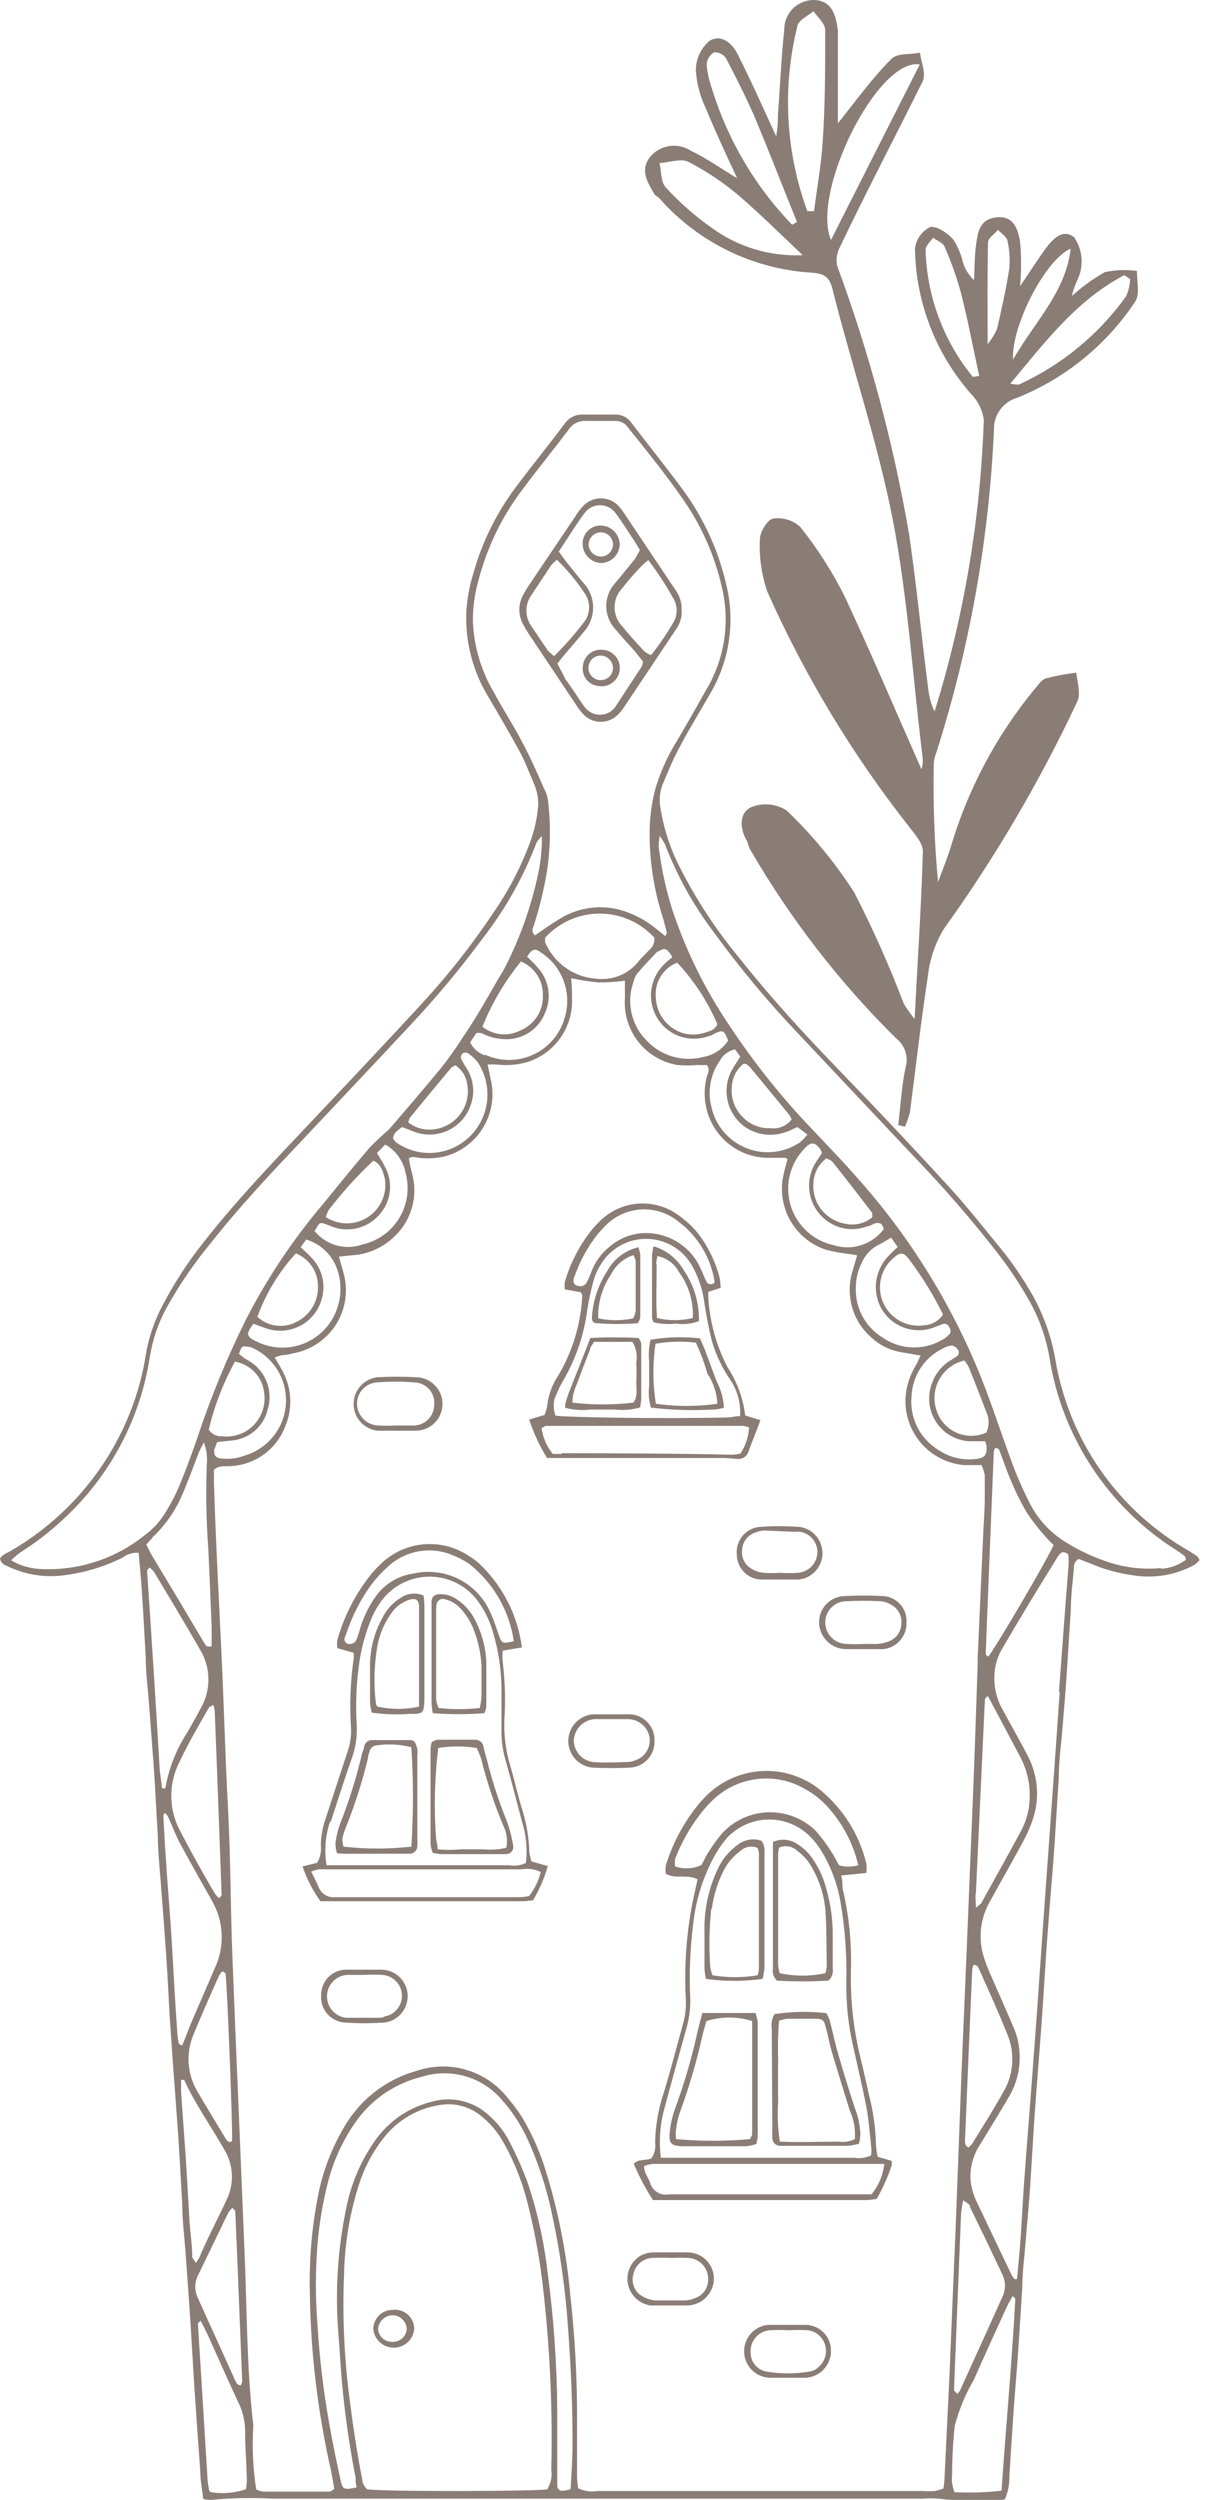 <?xml version="1.0" encoding="UTF-8"?> <svg xmlns="http://www.w3.org/2000/svg" width="63" height="130" viewBox="0 0 63 130" fill="none"> <g clip-path="url(#clip0_53_115)"> <path d="M34.31 10.32C35.311 11.455 36.528 12.381 37.889 13.043C39.25 13.706 40.729 14.092 42.24 14.18C42.83 14.23 43.13 14.36 43.3 15C44.3 19 45.66 23 46.44 27C47.22 31 47.49 35.29 48 39.42C48.018 39.619 47.997 39.819 47.94 40.01C46.65 37.1 45.34 34.01 43.94 31.01C43.297 29.73 42.523 28.52 41.63 27.4C41.441 27.227 41.215 27.098 40.969 27.024C40.723 26.95 40.464 26.931 40.21 26.97C39.91 27.03 39.53 27.68 39.53 28.06C39.486 28.98 39.618 29.9 39.92 30.77C41.864 35.136 44.343 39.245 47.3 43C47.6 43.39 48.02 43.86 48.01 44.29C47.93 47.1 47.74 49.9 47.58 52.99C47.375 52.74 47.188 52.477 47.02 52.2C46.269 50.223 45.407 48.29 44.44 46.41C43.443 44.862 42.268 43.435 40.94 42.16C40.667 41.979 40.354 41.868 40.028 41.837C39.702 41.805 39.373 41.855 39.07 41.98C38.46 42.27 38.47 43.07 38.85 43.72C38.93 43.87 38.95 44.06 39.04 44.2C41.118 47.785 43.664 51.077 46.61 53.99C46.838 54.163 47.007 54.401 47.097 54.672C47.186 54.944 47.191 55.236 47.11 55.51C46.9 56.51 46.85 57.51 46.73 58.51L47.08 58.59C47.189 58.341 47.276 58.084 47.34 57.82C47.65 55.47 47.91 53.11 48.27 50.77C48.364 49.899 48.647 49.06 49.1 48.31C51.775 44.585 54.102 40.621 56.05 36.47C56.23 36.06 56.05 35.47 55.99 34.98C55.454 35.044 54.923 35.145 54.4 35.28C54.17 35.36 54 35.64 53.82 35.84C51.816 38.276 50.325 41.092 49.44 44.12C49.25 44.71 49.01 45.29 48.8 45.87C48.608 43.799 48.534 41.719 48.58 39.64C48.6 39.468 48.644 39.3 48.71 39.14C50.446 33.693 51.455 28.041 51.71 22.33C51.701 21.958 51.816 21.594 52.037 21.296C52.258 20.997 52.572 20.78 52.93 20.68C55.432 19.671 57.569 17.928 59.06 15.68C59.31 15.29 59.14 14.68 59.15 14.09C58.594 14.013 58.029 14.034 57.48 14.15C56.864 14.495 56.29 14.911 55.77 15.39C55.85 14.84 56.2 14.39 56.24 13.95C56.334 13.387 56.205 12.809 55.88 12.34C55.29 11.87 54.76 12.43 54.38 12.95C54 13.47 53.52 14.22 53.07 14.88C53.136 14.115 53.136 13.345 53.07 12.58C52.96 11.98 52.78 11.22 51.87 11.3C50.96 11.38 50.87 12.06 50.78 12.71C50.69 13.36 50.71 13.95 50.67 14.57C50.407 14.319 50.21 14.007 50.1 13.66C50.002 13.23 49.83 12.82 49.59 12.45C49.29 12.12 48.73 11.73 48.38 11.81C48.171 11.917 47.991 12.073 47.855 12.265C47.72 12.456 47.632 12.677 47.6 12.91C47.636 15.714 48.679 18.412 50.54 20.51C50.888 20.871 51.112 21.333 51.18 21.83C51.007 26.978 50.146 32.08 48.62 37C48.455 36.653 48.347 36.282 48.3 35.9C47.95 33.21 47.69 30.5 47.3 27.82C46.482 23.048 45.227 18.362 43.55 13.82C43.482 13.478 43.539 13.124 43.71 12.82C45.09 9.92 46.58 7.1 48 4.23C48.19 3.85 47.92 3.23 47.86 2.74C47.35 2.85 46.65 2.74 46.35 3.09C45.35 4.09 44.55 5.22 43.59 6.41V5.31C43.59 4.07 43.59 2.83 43.59 1.59C43.49 0.82 43.3 0 42.3 0C41.896 0.008 41.511 0.175 41.23 0.466C40.949 0.756 40.795 1.146 40.8 1.55C40.64 3.02 40.58 4.55 40.47 5.97C40.47 6.27 40.47 6.57 40.38 7.09C39.65 5.5 39.05 4.15 38.38 2.83C38.08 2.21 37.48 1.75 36.89 2.14C36.672 2.329 36.498 2.562 36.379 2.825C36.26 3.087 36.199 3.372 36.2 3.66C36.246 4.355 36.426 5.034 36.73 5.66C37.21 6.82 37.73 7.95 38.35 9.27C37.43 8.72 36.73 8.21 35.96 7.85C35.643 7.639 35.262 7.546 34.883 7.588C34.505 7.63 34.153 7.804 33.89 8.08C33.23 8.82 33.69 9.48 34.07 10.14C34.14 10.19 34.25 10.25 34.31 10.32ZM55.7 12.93C55.45 15.16 53.87 16.68 52.7 18.7C52.61 16.94 54.38 13.5 55.7 12.93ZM58.49 14.31L58.79 14.51C58.782 14.821 58.711 15.127 58.58 15.41C57.154 17.402 55.23 18.985 53 20C52.92 20 52.8 20 52.56 19.95C54.35 17.81 56 15.61 58.49 14.31ZM51.4 12.6C51.4 12.38 51.74 12.17 51.92 11.95C52.09 12.14 52.37 12.31 52.41 12.52C52.521 13.005 52.552 13.505 52.5 14C52.34 15.05 52.1 16.08 51.87 17.11C51.738 17.392 51.574 17.657 51.38 17.9C51.38 16 51.36 14.28 51.4 12.6ZM50.61 19.6C49.084 17.732 48.219 15.411 48.15 13C48.15 12.78 48.4 12.57 48.54 12.36C48.74 12.51 49.06 12.63 49.14 12.83C49.487 13.618 49.774 14.43 50 15.26C50.36 16.68 50.63 18.12 50.94 19.55L50.61 19.6ZM47.85 3.35L43.23 12.48C42.18 10 45.65 3 47.85 3.35ZM41.48 1.35C41.55 1.04 42.03 0.83 42.32 0.58C42.53 0.9 42.93 1.21 42.93 1.58C42.93 3.5 42.93 5.42 42.8 7.34C42.73 8.56 42.5 9.76 42.35 10.98H42C40.87 7.901 40.688 4.553 41.48 1.37V1.35ZM37.05 4.65C36.9 4.234 36.803 3.8 36.76 3.36C36.768 3.23 36.807 3.103 36.876 2.991C36.944 2.88 37.038 2.787 37.15 2.72C37.271 2.715 37.391 2.741 37.5 2.795C37.608 2.85 37.701 2.93 37.77 3.03C38.29 4.03 38.77 4.97 39.21 5.97C39.99 7.82 40.71 9.69 41.46 11.54L41.21 11.69C39.292 9.701 37.867 7.29 37.05 4.65ZM35.82 8.42C36.764 8.909 37.649 9.503 38.46 10.19C39.61 11.19 40.67 12.24 41.76 13.27C40.055 13.349 38.375 12.841 37 11.83C36.141 11.224 35.349 10.526 34.64 9.75C34.37 9.47 34.41 8.91 34.31 8.48C34.82 8.45 35.43 8.22 35.82 8.42Z" fill="#8A7D76"></path> <path d="M62.29 80.94C62.17 80.85 62.03 80.77 61.9 80.68C60.061 79.641 58.478 78.204 57.267 76.473C56.056 74.743 55.247 72.764 54.9 70.68C54.673 69.377 54.202 68.128 53.51 67C53.129 66.367 52.712 65.755 52.26 65.17C51.26 63.96 50.32 62.74 49.26 61.6C47.43 59.6 45.54 57.6 43.68 55.68C41.82 53.76 40.1 51.88 38.48 49.84C37.265 48.379 36.218 46.786 35.36 45.09C34.867 44.126 34.529 43.09 34.36 42.02C34.285 41.629 34.316 41.225 34.45 40.85C34.71 40.22 34.97 39.58 35.29 38.98C35.81 37.98 36.38 37.06 36.93 36.1C37.953 34.383 38.259 32.331 37.78 30.39C37.377 28.639 36.625 26.986 35.57 25.53C34.68 24.32 33.74 23.16 32.83 21.96C32.729 21.825 32.595 21.717 32.441 21.647C32.288 21.577 32.118 21.547 31.95 21.56C31.42 21.56 30.89 21.56 30.37 21.56C30.176 21.544 29.981 21.581 29.805 21.665C29.629 21.749 29.479 21.879 29.37 22.04C28.55 23.14 27.68 24.2 26.86 25.3C25.843 26.648 25.086 28.174 24.63 29.8C24.428 30.45 24.304 31.121 24.26 31.8C24.194 33.365 24.595 34.913 25.41 36.25C25.97 37.2 26.53 38.15 27.06 39.13C27.33 39.63 27.53 40.18 27.76 40.71C27.924 41.071 28.006 41.464 28 41.86C27.951 42.52 27.809 43.17 27.58 43.79C27.096 45.1 26.447 46.343 25.65 47.49C24.555 49.129 23.335 50.68 22 52.13C19.88 54.44 17.72 56.71 15.57 58.99C13.81 60.85 12.06 62.71 10.49 64.73C9.731 65.698 9.062 66.732 8.49 67.82C8.05 68.632 7.746 69.51 7.59 70.42C7.433 71.447 7.161 72.454 6.78 73.42C5.589 76.444 3.416 78.98 0.61 80.62C0.4 80.75 0.13 80.82 0 81.06C0.06 81.33 0.28 81.4 0.46 81.48C1.396 81.917 2.441 82.063 3.46 81.9C4.476 81.761 5.462 81.457 6.38 81C6.616 80.817 6.912 80.728 7.21 80.75C7.27 81.43 7.34 82.08 7.38 82.75C7.46 83.88 7.51 85.01 7.58 86.14C7.58 86.96 7.69 87.77 7.75 88.59C7.83 89.69 7.92 90.79 8 91.89C8.08 92.99 8.13 94.26 8.21 95.44C8.21 96.33 8.32 97.23 8.38 98.12C8.47 99.27 8.56 100.43 8.64 101.58C8.72 102.73 8.77 103.9 8.84 105.05L9.02 107.65C9.11 108.83 9.2 110.01 9.28 111.2C9.36 112.39 9.41 113.46 9.48 114.59C9.48 115.43 9.59 116.27 9.65 117.11C9.74 118.34 9.83 119.57 9.91 120.81C9.99 122.05 10.04 123.02 10.11 124.12C10.21 125.59 10.31 127.06 10.42 128.53C10.42 129 10.52 129.46 10.57 129.95C10.71 129.988 10.855 130.005 11 130C12.077 129.9 13.16 129.88 14.24 129.94H47.97C48.26 129.915 48.551 129.915 48.84 129.94C49.783 130.045 50.732 130.075 51.68 130.03C51.881 130.026 52.082 130.006 52.28 129.97C52.442 129.595 52.52 129.189 52.51 128.78C52.58 127.65 52.65 126.52 52.73 125.39C52.81 124.26 52.9 123.29 52.97 122.24C53.04 121.19 53.11 120.09 53.18 119.01C53.18 118.22 53.29 117.44 53.35 116.65C53.43 115.65 53.53 114.65 53.6 113.58C53.67 112.51 53.73 111.42 53.8 110.35C53.86 109.45 53.93 108.56 54 107.67C54.08 106.59 54.17 105.52 54.24 104.44C54.31 103.36 54.38 102.29 54.45 101.21L54.63 98.85C54.71 97.85 54.8 96.85 54.87 95.78C54.94 94.71 55.01 93.57 55.08 92.47C55.08 91.65 55.19 90.84 55.26 90.03C55.34 89.03 55.43 88.03 55.5 86.96C55.57 85.89 55.64 84.75 55.71 83.65C55.71 82.99 55.8 82.34 55.86 81.65C55.86 81.44 55.86 81.22 56.12 81.07L56.74 81.31C57.442 81.612 58.182 81.817 58.94 81.92C60.041 82.1 61.171 81.907 62.15 81.37C62.244 81.298 62.331 81.218 62.41 81.13C62.34 81 62.33 81 62.29 80.94ZM27.14 38.54C26.69 37.68 26.14 36.84 25.69 36C25.032 34.885 24.658 33.624 24.6 32.33C24.594 31.593 24.695 30.859 24.9 30.15C25.334 28.489 26.084 26.927 27.11 25.55C27.91 24.47 28.76 23.43 29.57 22.36C29.667 22.204 29.805 22.078 29.969 21.994C30.133 21.912 30.317 21.875 30.5 21.89C31 21.89 31.5 21.89 32 21.89C32.131 21.885 32.262 21.913 32.379 21.973C32.497 22.032 32.597 22.121 32.67 22.23C33.67 23.48 34.67 24.71 35.55 25.99C36.501 27.358 37.18 28.896 37.55 30.52C37.771 31.431 37.811 32.377 37.667 33.304C37.523 34.23 37.198 35.119 36.71 35.92C36.21 36.82 35.7 37.71 35.18 38.59C34.716 39.343 34.353 40.153 34.1 41C33.926 41.654 33.826 42.325 33.8 43C33.758 44.608 33.992 46.211 34.49 47.74C34.56 47.99 34.63 48.25 34.69 48.5C34.669 48.563 34.642 48.623 34.61 48.68L34 48.19C33.475 47.788 32.877 47.489 32.24 47.31C31.261 47.054 30.221 47.18 29.33 47.66C28.965 47.868 28.611 48.095 28.27 48.34L27.83 48.64C27.61 48.44 27.73 48.26 27.78 48.1C28.069 47.197 28.293 46.275 28.45 45.34C28.642 44.089 28.659 42.816 28.5 41.56C28.463 41.364 28.396 41.175 28.3 41C27.93 40.14 27.56 39.33 27.14 38.54ZM34.46 50.24C34.211 50.512 34.031 50.841 33.938 51.198C33.845 51.555 33.841 51.929 33.925 52.288C34.01 52.647 34.182 52.98 34.425 53.258C34.668 53.535 34.975 53.749 35.32 53.88C35.821 54.06 36.369 54.06 36.87 53.88C36.99 53.88 37.11 53.77 37.23 53.72C37.63 53.56 37.67 53.58 37.88 54.11C37.737 54.331 37.551 54.52 37.333 54.666C37.114 54.812 36.868 54.913 36.61 54.96C36.077 55.103 35.516 55.097 34.986 54.942C34.457 54.787 33.981 54.489 33.61 54.08C33.231 53.691 32.968 53.205 32.852 52.674C32.735 52.144 32.769 51.592 32.95 51.08C32.986 50.923 33.051 50.774 33.14 50.64C33.48 50.24 33.84 49.86 34.2 49.48C34.2 49.48 34.2 49.48 34.26 49.48C34.57 49.26 34.72 49.32 34.98 49.78C34.79 49.91 34.62 50.07 34.46 50.24ZM35.23 50.06C36.107 50.998 36.814 52.081 37.32 53.26C37.2 53.56 36.91 53.63 36.64 53.71C36.263 53.83 35.857 53.83 35.48 53.71C35.094 53.58 34.757 53.335 34.514 53.008C34.271 52.681 34.133 52.288 34.12 51.88C34.079 51.497 34.165 51.111 34.366 50.782C34.567 50.453 34.87 50.199 35.23 50.06ZM38.09 55.62C37.812 56.117 37.728 56.699 37.856 57.254C37.983 57.808 38.313 58.295 38.78 58.62C39.086 58.824 39.435 58.953 39.8 58.996C40.165 59.039 40.535 58.996 40.88 58.87C41.08 58.81 41.26 58.7 41.49 58.61L42 59C41.888 59.153 41.757 59.291 41.61 59.41C41.201 59.684 40.731 59.854 40.241 59.903C39.751 59.953 39.257 59.881 38.801 59.694C38.346 59.508 37.943 59.212 37.629 58.832C37.315 58.453 37.099 58.003 37 57.52C36.904 57.123 36.893 56.711 36.967 56.309C37.041 55.908 37.199 55.527 37.43 55.19C37.51 55.033 37.624 54.895 37.764 54.788C37.905 54.681 38.067 54.606 38.24 54.57C38.32 54.69 38.41 54.81 38.51 54.94C38.37 55.18 38.22 55.39 38.09 55.62ZM38.68 55.32C38.74 55.32 38.77 55.32 38.79 55.32C38.859 55.355 38.922 55.399 38.98 55.45C39.68 56.3 40.38 57.14 41.07 57.99C41.116 58.062 41.153 58.139 41.18 58.22C41.053 58.383 40.886 58.511 40.695 58.59C40.504 58.669 40.295 58.696 40.09 58.67C39.814 58.683 39.538 58.635 39.282 58.53C39.026 58.424 38.797 58.264 38.61 58.06C38.417 57.864 38.269 57.628 38.176 57.369C38.083 57.11 38.047 56.834 38.07 56.56C38.073 56.321 38.13 56.086 38.235 55.871C38.341 55.657 38.493 55.469 38.68 55.32ZM42.45 60.43C42.242 60.754 42.12 61.125 42.095 61.509C42.07 61.892 42.143 62.276 42.307 62.624C42.471 62.972 42.721 63.273 43.032 63.497C43.344 63.722 43.708 63.864 44.09 63.91C44.429 63.943 44.771 63.899 45.09 63.78C45.24 63.78 45.39 63.66 45.54 63.61C45.613 63.595 45.687 63.595 45.76 63.61C45.812 63.625 45.858 63.656 45.89 63.7C45.924 63.768 45.954 63.839 45.98 63.91C45.686 64.307 45.275 64.601 44.805 64.751C44.335 64.902 43.83 64.902 43.36 64.75C42.833 64.635 42.347 64.379 41.954 64.011C41.56 63.642 41.273 63.175 41.122 62.657C40.972 62.139 40.964 61.59 41.099 61.068C41.234 60.546 41.507 60.07 41.89 59.69C42.14 59.43 42.35 59.33 42.66 59.74C42.7 59.81 42.734 59.884 42.76 59.96L42.45 60.43ZM42.98 60.23C43.1 60.3 43.24 60.33 43.31 60.42C44.01 61.3 44.7 62.19 45.38 63.08C45.38 63.08 45.38 63.18 45.38 63.3C45.196 63.454 44.981 63.565 44.749 63.626C44.518 63.686 44.275 63.695 44.04 63.65C43.514 63.574 43.038 63.298 42.71 62.88C42.409 62.479 42.27 61.979 42.32 61.48C42.334 61.235 42.403 60.995 42.52 60.779C42.638 60.563 42.802 60.376 43 60.23H42.98ZM46.18 65.36C45.838 65.729 45.626 66.198 45.576 66.698C45.525 67.198 45.639 67.701 45.9 68.13C46.176 68.568 46.594 68.896 47.084 69.06C47.575 69.224 48.107 69.214 48.59 69.03L49.02 68.86C49.081 68.832 49.151 68.829 49.214 68.852C49.278 68.874 49.33 68.92 49.36 68.98C49.45 69.12 49.51 69.28 49.36 69.41C49.257 69.528 49.131 69.624 48.99 69.69C48.518 69.961 47.98 70.092 47.436 70.069C46.893 70.046 46.367 69.87 45.92 69.56C45.456 69.276 45.08 68.868 44.834 68.383C44.589 67.897 44.483 67.353 44.53 66.81C44.55 66.391 44.663 65.981 44.86 65.61C45.027 65.247 45.308 64.949 45.66 64.76C45.87 64.66 46.07 64.53 46.36 64.36L46.7 64.85C46.52 65 46.34 65.19 46.18 65.36ZM47.27 65.46C47.958 66.367 48.558 67.338 49.06 68.36C48.949 68.525 48.8 68.662 48.627 68.76C48.453 68.857 48.259 68.912 48.06 68.92C47.63 68.981 47.192 68.901 46.812 68.691C46.431 68.481 46.13 68.153 45.952 67.757C45.775 67.36 45.732 66.917 45.829 66.494C45.926 66.07 46.158 65.69 46.49 65.41C46.83 65.11 47 65.11 47.27 65.46ZM50.27 111.61C50.232 111.542 50.208 111.468 50.2 111.39C50.32 108.39 50.45 105.39 50.58 102.39C50.594 102.318 50.618 102.247 50.65 102.18C50.84 102.18 50.89 102.3 50.94 102.41C51.43 103.52 51.94 104.62 52.38 105.73C52.59 106.208 52.685 106.727 52.659 107.248C52.633 107.769 52.486 108.276 52.23 108.73C51.71 109.67 51.13 110.58 50.57 111.49C50.511 111.561 50.444 111.625 50.37 111.68C50.35 111.64 50.31 111.63 50.31 111.61H50.27ZM50.44 114.73C51.02 115.91 51.59 117.1 52.15 118.29C52.236 118.47 52.281 118.666 52.281 118.865C52.281 119.064 52.236 119.261 52.15 119.44C51.43 121.04 50.7 122.65 49.97 124.25C49.97 124.32 49.88 124.38 49.8 124.49C49.69 124.36 49.63 124.32 49.63 124.28C49.75 121.21 49.88 118.13 50 115.05C50.026 114.838 50.062 114.628 50.11 114.42C50.32 114.57 50.44 114.63 50.48 114.73H50.44ZM50.77 99.18C50.77 98.85 50.72 98.64 50.77 98.44C50.93 95.07 51.08 91.71 51.24 88.35C51.24 88.35 51.3 88.27 51.34 88.23C51.38 88.19 51.4 88.23 51.41 88.23L53.07 91.35C53.405 91.981 53.577 92.686 53.57 93.4C53.573 94.009 53.429 94.609 53.15 95.15C52.48 96.41 51.78 97.64 51.09 98.89C51.06 99 51 99 50.81 99.18H50.77ZM51.29 86.05C51.276 85.947 51.276 85.843 51.29 85.74C51.423 82.334 51.56 78.924 51.7 75.51C51.715 75.438 51.739 75.367 51.77 75.3C51.97 75.3 51.99 75.42 52.03 75.53C52.21 75.99 52.36 76.47 52.56 76.92C52.8 77.504 53.078 78.072 53.39 78.62C53.692 79.074 54.026 79.505 54.39 79.91C54.522 80.061 54.663 80.204 54.81 80.34C54.62 80.86 51.86 85.59 51.41 86.15L51.29 86.05ZM49.79 70.52C49.64 70.63 49.48 70.72 49.33 70.82C48.97 71.067 48.692 71.415 48.53 71.82C48.385 72.145 48.32 72.5 48.34 72.856C48.361 73.211 48.466 73.556 48.647 73.863C48.828 74.169 49.08 74.428 49.382 74.617C49.683 74.806 50.025 74.92 50.38 74.95H51.25C51.292 75.052 51.319 75.16 51.33 75.27C51.33 75.66 51.23 75.8 50.85 75.86C50.152 75.967 49.439 75.811 48.85 75.42C48.371 75.137 47.982 74.723 47.729 74.228C47.476 73.732 47.369 73.174 47.42 72.62C47.441 72.09 47.606 71.576 47.899 71.133C48.192 70.691 48.6 70.337 49.08 70.11C49.218 70.031 49.371 69.983 49.53 69.97C49.647 70 49.75 70.071 49.82 70.17C49.842 70.195 49.859 70.223 49.87 70.255C49.88 70.286 49.884 70.319 49.881 70.352C49.878 70.385 49.869 70.416 49.853 70.445C49.837 70.475 49.816 70.5 49.79 70.52ZM50.17 70.75C50.258 70.859 50.335 70.976 50.4 71.1C50.71 71.87 51.02 72.65 51.31 73.43C51.389 73.597 51.43 73.78 51.43 73.965C51.43 74.15 51.389 74.333 51.31 74.5C51.066 74.61 50.8 74.667 50.532 74.667C50.264 74.667 49.999 74.611 49.755 74.501C49.51 74.391 49.292 74.231 49.113 74.031C48.935 73.831 48.801 73.596 48.72 73.34C48.63 73.075 48.597 72.794 48.623 72.516C48.649 72.237 48.733 71.967 48.87 71.723C49.006 71.479 49.193 71.266 49.417 71.099C49.641 70.931 49.897 70.812 50.17 70.75ZM11.17 75.34C11.205 75.221 11.249 75.104 11.3 74.99L12.06 74.91C12.497 74.873 12.912 74.699 13.245 74.414C13.579 74.129 13.815 73.746 13.92 73.32C14.067 72.864 14.06 72.371 13.899 71.919C13.738 71.467 13.433 71.081 13.03 70.82C12.92 70.748 12.807 70.681 12.69 70.62L12.43 70.4C12.49 70.27 12.51 70.13 12.6 70.05C12.69 69.97 12.89 70.05 13.04 70.05C13.61 70.29 14.092 70.699 14.421 71.223C14.749 71.746 14.908 72.359 14.875 72.976C14.842 73.593 14.619 74.185 14.237 74.671C13.855 75.157 13.332 75.513 12.74 75.69C12.371 75.833 11.974 75.888 11.58 75.85C11.22 75.84 11.11 75.69 11.15 75.34H11.17ZM10.86 74.34C11.155 73.109 11.613 71.922 12.22 70.81C12.613 70.875 12.974 71.067 13.248 71.355C13.523 71.644 13.695 72.014 13.74 72.41C13.805 72.827 13.736 73.253 13.544 73.629C13.352 74.004 13.046 74.309 12.67 74.5C12.313 74.672 11.914 74.738 11.52 74.69C11.384 74.694 11.25 74.662 11.13 74.597C11.011 74.532 10.911 74.436 10.84 74.32L10.86 74.34ZM13.31 69.75C12.81 69.49 12.79 69.37 13.18 68.84L13.82 69.07C14.106 69.173 14.41 69.216 14.713 69.198C15.016 69.179 15.312 69.099 15.583 68.962C15.854 68.826 16.095 68.636 16.291 68.403C16.486 68.171 16.632 67.901 16.72 67.61C16.842 67.234 16.86 66.832 16.772 66.446C16.684 66.061 16.493 65.706 16.22 65.42C16.05 65.23 15.85 65.06 15.64 64.86L15.93 64.46C16.263 64.559 16.57 64.728 16.832 64.956C17.095 65.184 17.305 65.465 17.45 65.78C17.762 66.485 17.798 67.281 17.55 68.01C17.414 68.427 17.189 68.808 16.891 69.128C16.592 69.448 16.227 69.699 15.821 69.863C15.415 70.027 14.978 70.1 14.541 70.077C14.104 70.054 13.677 69.936 13.29 69.73L13.31 69.75ZM13.39 68.48C13.833 67.26 14.513 66.138 15.39 65.18C15.726 65.313 16.014 65.543 16.219 65.84C16.424 66.138 16.536 66.489 16.54 66.85C16.56 67.247 16.461 67.64 16.256 67.98C16.051 68.32 15.75 68.592 15.39 68.76C15.064 68.925 14.694 68.985 14.332 68.931C13.971 68.877 13.634 68.713 13.37 68.46L13.39 68.48ZM16.39 63.99C16.61 63.57 16.64 63.55 16.95 63.66L17.39 63.83C17.819 63.966 18.28 63.968 18.71 63.836C19.141 63.703 19.521 63.443 19.8 63.09C20.081 62.75 20.25 62.331 20.286 61.892C20.322 61.452 20.222 61.012 20 60.63C19.9 60.42 19.77 60.23 19.61 59.96L20.04 59.52C20.314 59.674 20.551 59.887 20.734 60.142C20.918 60.398 21.042 60.691 21.1 61C21.206 61.39 21.232 61.797 21.177 62.197C21.122 62.596 20.987 62.981 20.779 63.328C20.572 63.674 20.297 63.975 19.971 64.213C19.644 64.45 19.273 64.619 18.88 64.71C18.437 64.872 17.955 64.89 17.501 64.763C17.047 64.636 16.644 64.369 16.35 64L16.39 63.99ZM16.95 63.28C16.991 63.164 17.037 63.051 17.09 62.94C17.794 62.018 18.574 61.155 19.42 60.36C19.83 60.53 19.92 60.92 20.02 61.29C20.084 61.674 20.034 62.067 19.878 62.423C19.721 62.779 19.464 63.081 19.139 63.294C18.813 63.506 18.433 63.619 18.044 63.618C17.655 63.617 17.275 63.504 16.95 63.29V63.28ZM20.61 59.4C20.55 59.347 20.496 59.286 20.45 59.22C20.45 58.92 20.69 58.78 20.92 58.61L21.51 58.84C21.8 58.956 22.112 59.011 22.424 59C22.737 58.99 23.044 58.914 23.326 58.779C23.608 58.644 23.859 58.451 24.063 58.214C24.267 57.977 24.419 57.7 24.51 57.4C24.609 57.099 24.641 56.78 24.603 56.466C24.565 56.151 24.458 55.849 24.29 55.58C24.177 55.406 24.074 55.226 23.98 55.04C23.972 54.99 23.977 54.939 23.994 54.892C24.012 54.845 24.041 54.803 24.08 54.77C24.122 54.749 24.168 54.738 24.215 54.738C24.262 54.738 24.308 54.749 24.35 54.77C24.543 54.904 24.715 55.066 24.86 55.25C25.244 55.837 25.414 56.539 25.341 57.236C25.268 57.934 24.957 58.585 24.46 59.08C23.954 59.586 23.284 59.894 22.57 59.949C21.857 60.004 21.148 59.802 20.57 59.38L20.61 59.4ZM21.24 58.4C21.247 58.306 21.274 58.213 21.32 58.13C22.03 57.26 22.75 56.39 23.47 55.53C23.536 55.476 23.61 55.432 23.69 55.4C23.86 55.512 24.003 55.659 24.11 55.832C24.217 56.005 24.285 56.199 24.31 56.4C24.399 56.911 24.286 57.436 23.995 57.865C23.704 58.294 23.257 58.594 22.75 58.7C22.481 58.761 22.202 58.76 21.934 58.697C21.665 58.635 21.415 58.513 21.2 58.34L21.24 58.4ZM25.24 54.89C24.901 54.775 24.62 54.531 24.46 54.21L24.78 53.72C24.87 53.712 24.96 53.712 25.05 53.72C25.419 53.92 25.83 54.03 26.25 54.04C26.689 54.062 27.125 53.948 27.497 53.714C27.869 53.479 28.16 53.136 28.33 52.73C28.521 52.335 28.588 51.892 28.522 51.458C28.456 51.024 28.26 50.62 27.96 50.3C27.79 50.1 27.6 49.93 27.42 49.75C27.69 49.33 27.83 49.29 28.17 49.55C28.712 49.91 29.121 50.437 29.338 51.05C29.554 51.663 29.566 52.33 29.37 52.95C29.25 53.368 29.04 53.755 28.755 54.084C28.47 54.413 28.117 54.676 27.72 54.855C27.323 55.034 26.892 55.124 26.457 55.12C26.022 55.116 25.593 55.017 25.2 54.83L25.24 54.89ZM25.09 53.41C25.582 52.178 26.26 51.028 27.1 50C27.447 50.143 27.741 50.387 27.945 50.702C28.149 51.017 28.252 51.386 28.24 51.76C28.257 52.146 28.155 52.528 27.947 52.853C27.74 53.179 27.437 53.433 27.08 53.58C26.758 53.751 26.392 53.82 26.029 53.779C25.667 53.738 25.326 53.589 25.05 53.35L25.09 53.41ZM28.36 49C28.35 48.947 28.35 48.893 28.36 48.84C28.36 48.84 28.36 48.84 28.36 48.76C28.721 48.366 29.16 48.051 29.648 47.836C30.137 47.621 30.666 47.51 31.2 47.51C31.734 47.51 32.263 47.621 32.752 47.836C33.24 48.051 33.679 48.366 34.04 48.76C34.053 48.878 34.037 48.997 33.994 49.106C33.95 49.216 33.88 49.314 33.79 49.39C33.59 49.6 33.37 49.8 33.2 50.02C32.949 50.33 32.624 50.573 32.256 50.726C31.888 50.88 31.487 50.94 31.09 50.9C30.502 50.873 29.934 50.681 29.451 50.344C28.968 50.008 28.59 49.542 28.36 49ZM7.56 79.81C6.013 81.068 4.051 81.703 2.06 81.59C1.538 81.56 1.031 81.406 0.58 81.14C0.724 80.996 0.878 80.863 1.04 80.74C1.933 80.179 2.764 79.526 3.52 78.79C5.819 76.584 7.324 73.68 7.8 70.53C7.946 69.644 8.24 68.789 8.67 68C9.34 66.797 10.12 65.659 11 64.6C12.45 62.76 14.06 61.05 15.67 59.35C17.55 57.35 19.45 55.35 21.31 53.35C22.666 51.91 23.934 50.391 25.11 48.8C26.291 47.283 27.238 45.598 27.92 43.8C27.996 43.683 28.087 43.575 28.19 43.48C28.199 44.242 28.112 45.001 27.93 45.74C27.566 47.334 27.005 48.875 26.26 50.33C26.14 50.56 25.99 50.78 25.86 51.01C25.57 51.51 25.29 52.01 24.99 52.51C24.69 53.01 24.38 53.51 24.06 53.97C23.723 54.502 23.359 55.016 22.97 55.51C22.1 56.57 21.2 57.61 20.31 58.65C20.18 58.8 20 58.93 19.85 59.08C19.7 59.23 19.38 59.5 19.18 59.74C18.18 60.9 17.27 62.06 16.31 63.21C14.955 64.892 13.775 66.708 12.79 68.63C11.806 70.611 10.964 72.66 10.27 74.76C9.98 75.6 9.67 76.44 9.33 77.27C9.143 77.705 8.926 78.126 8.68 78.53C8.401 79.031 8.02 79.468 7.56 79.81ZM7.92 79.96C8.613 79.31 9.158 78.519 9.52 77.64C9.8 76.99 10.04 76.32 10.3 75.64C10.36 75.48 10.45 75.32 10.6 75C10.74 75.353 10.795 75.733 10.76 76.11C10.702 77.607 10.728 79.106 10.84 80.6C10.9 81.94 10.96 83.28 11.01 84.6C11.01 84.94 11.01 85.28 11.01 85.6C10.75 85.7 10.68 85.53 10.61 85.41C10.19 84.71 9.77 84.01 9.36 83.31L7.91 80.9L7.61 80.33C7.72 80.2 7.81 80.07 7.92 80V79.96ZM11.09 88.66C11.132 88.759 11.159 88.864 11.17 88.97C11.3 92.17 11.41 95.37 11.53 98.56C11.53 98.56 11.47 98.64 11.4 98.71C11.304 98.636 11.223 98.544 11.16 98.44C10.57 97.44 9.96 96.34 9.4 95.27C9.092 94.717 8.924 94.097 8.912 93.464C8.899 92.831 9.043 92.205 9.33 91.64C9.8 90.64 10.33 89.74 10.87 88.8C10.9 88.75 11 88.72 11.09 88.66ZM8.3 91.88C8.1 88.48 7.883 85.077 7.65 81.67C7.65 81.67 7.71 81.6 7.78 81.51C7.873 81.587 7.957 81.674 8.03 81.77C8.84 83.12 9.65 84.47 10.44 85.84C10.703 86.296 10.842 86.814 10.842 87.34C10.842 87.867 10.703 88.384 10.44 88.84C10.22 89.26 9.98 89.67 9.75 90.08C9.172 90.965 8.781 91.959 8.6 93H8.43C8.39 92.6 8.32 92.25 8.3 91.88ZM9.3 106.24C9.262 106.089 9.239 105.935 9.23 105.78C9.18 105.07 9.13 104.36 9.09 103.65C9.02 102.47 8.96 101.29 8.88 100.11C8.8 98.93 8.71 97.91 8.64 96.81C8.58 96.02 8.54 95.23 8.5 94.44C8.5 94.44 8.5 94.35 8.56 94.3C8.62 94.25 8.74 94.46 8.79 94.58C8.98 95.01 9.15 95.46 9.37 95.87C9.91 96.87 10.48 97.87 11.04 98.87C11.341 99.399 11.51 99.992 11.532 100.599C11.555 101.207 11.431 101.811 11.17 102.36C10.79 103.25 10.4 104.14 10.01 105.04C9.83 105.47 9.67 105.9 9.48 106.37C9.39 106.34 9.3 106.3 9.29 106.24H9.3ZM11.58 102.51C11.65 102.57 11.72 102.59 11.73 102.63C11.81 102.97 12.12 110.91 12.07 111.35C11.92 111.44 11.82 111.35 11.75 111.23C11.25 110.4 10.75 109.58 10.25 108.73C9.999 108.295 9.851 107.809 9.816 107.308C9.781 106.808 9.861 106.305 10.05 105.84C10.46 104.84 10.94 103.76 11.4 102.73C11.448 102.651 11.505 102.577 11.57 102.51H11.58ZM10 117.35C10 116.75 9.9 116.15 9.86 115.54C9.79 114.36 9.73 113.18 9.65 112C9.57 110.82 9.49 109.84 9.42 108.77C9.42 108.57 9.42 108.37 9.42 108.16H9.58C10.16 109.43 10.97 110.56 11.66 111.77C11.897 112.154 12.035 112.591 12.061 113.041C12.087 113.492 12.001 113.941 11.81 114.35C11.35 115.35 10.81 116.35 10.36 117.42L10.19 117.68C10.1 117.51 10 117.43 10 117.35ZM10.29 118.35L11.87 115.08C11.932 114.982 12.006 114.891 12.09 114.81C12.19 114.93 12.24 114.96 12.24 115C12.37 118 12.48 120.89 12.6 123.83C12.586 123.903 12.562 123.974 12.53 124.04C12.34 124.04 12.29 123.91 12.24 123.8L10.32 119.56C10.219 119.37 10.164 119.158 10.16 118.943C10.157 118.727 10.205 118.514 10.3 118.32L10.29 118.35ZM12.79 129.45C12.201 129.647 11.573 129.699 10.96 129.6L10.87 129.5C10.864 129.477 10.864 129.453 10.87 129.43C10.837 129.279 10.813 129.125 10.8 128.97C10.63 126.27 10.47 123.57 10.3 120.88C10.294 120.857 10.294 120.833 10.3 120.81L10.44 120.69C10.57 120.95 10.68 121.15 10.78 121.36C11.33 122.58 11.87 123.8 12.44 125.02C12.638 125.447 12.743 125.91 12.75 126.38C12.75 127.22 12.82 128.06 12.84 128.9C12.84 129.074 12.826 129.248 12.8 129.42L12.79 129.45ZM28.49 129.45C27.88 129.56 19.94 129.58 19.1 129.45C19.022 129.383 18.959 129.3 18.914 129.207C18.869 129.114 18.844 129.013 18.84 128.91C18.56 127.49 18.35 126.06 18.17 124.62C17.9 122.505 17.81 120.371 17.9 118.24C17.934 116.661 18.197 115.094 18.68 113.59C18.95 112.736 19.369 111.937 19.92 111.23C20.647 110.267 21.726 109.631 22.92 109.46C23.269 109.405 23.626 109.42 23.969 109.504C24.313 109.588 24.636 109.74 24.92 109.95C25.468 110.364 25.919 110.893 26.24 111.5C26.777 112.469 27.184 113.505 27.45 114.58C27.837 116.108 28.115 117.662 28.28 119.23C28.618 122.291 28.752 125.371 28.68 128.45C28.73 128.775 28.666 129.107 28.5 129.39L28.49 129.45ZM29.68 129.45C29.542 129.486 29.402 129.513 29.26 129.53C29.193 129.533 29.127 129.51 29.076 129.465C29.026 129.42 28.995 129.357 28.99 129.29C28.99 129.05 28.99 128.82 28.99 128.58V125.26C28.97 122.865 28.799 120.474 28.48 118.1C28.293 116.507 27.938 114.938 27.42 113.42C27.162 112.737 26.865 112.069 26.53 111.42C26.257 110.876 25.88 110.39 25.42 109.99C25.03 109.632 24.556 109.38 24.041 109.258C23.526 109.135 22.989 109.146 22.48 109.29C21.259 109.587 20.191 110.324 19.48 111.36C18.744 112.42 18.24 113.623 18 114.89C17.574 116.958 17.436 119.075 17.59 121.18C17.66 122.04 17.71 122.91 17.78 123.77C17.93 125.475 18.17 127.171 18.5 128.85C18.5 129 18.5 129.16 18.56 129.35C17.91 129.49 17.83 129.47 17.73 129.03C17.51 128.03 17.29 126.97 17.11 125.93C16.818 124.276 16.621 122.607 16.52 120.93C16.405 119.513 16.405 118.088 16.52 116.67C16.614 115.597 16.794 114.534 17.06 113.49C17.339 112.388 17.814 111.345 18.46 110.41C19.282 109.204 20.522 108.345 21.94 108C22.661 107.772 23.433 107.757 24.162 107.958C24.891 108.158 25.547 108.565 26.05 109.13C26.635 109.774 27.114 110.506 27.47 111.3C28.033 112.55 28.456 113.858 28.73 115.2C29.143 117.128 29.417 119.083 29.55 121.05C29.71 123.18 29.8 125.31 29.78 127.44C29.77 128.09 29.72 128.72 29.69 129.37L29.68 129.45ZM49.13 129C49.121 129.138 49.105 129.275 49.08 129.41C48.934 129.466 48.783 129.51 48.63 129.54C48.447 129.555 48.263 129.555 48.08 129.54H31.08C30.74 129.597 30.391 129.548 30.08 129.4C30.049 129.208 30.029 129.015 30.02 128.82C30.02 127.89 30.02 126.97 30.02 126.05C30.035 123.785 29.915 121.521 29.66 119.27C29.466 117.147 29.053 115.049 28.43 113.01C28.133 111.998 27.709 111.027 27.17 110.12C26.949 109.769 26.701 109.435 26.43 109.12C25.884 108.416 25.132 107.9 24.279 107.644C23.426 107.387 22.514 107.404 21.67 107.69C20.156 108.114 18.854 109.087 18.02 110.42C17.263 111.645 16.747 113.002 16.5 114.42C16.203 116.026 16.076 117.658 16.12 119.29C16.164 122.397 16.536 125.491 17.23 128.52C17.29 128.82 17.34 129.13 17.39 129.43C17.28 129.5 17.22 129.57 17.15 129.57C16 129.57 14.84 129.57 13.68 129.57C13.559 129.549 13.441 129.512 13.33 129.46C13.166 128.412 13.112 127.35 13.17 126.29C13.18 126.214 13.18 126.137 13.17 126.06C12.83 123.06 12.85 120.06 12.72 117.06C12.61 114.48 12.51 111.9 12.4 109.32C12.29 106.74 12.19 104.27 12.09 101.74C11.99 99.21 12 96.58 11.86 94C11.72 91.42 11.66 89 11.55 86.58L11.31 81.58C11.237 80.08 11.177 78.58 11.13 77.08C11.13 76.85 11.13 76.62 11.13 76.43C11.43 76.18 11.74 76.27 12.02 76.24C12.644 76.206 13.245 75.99 13.748 75.619C14.251 75.248 14.634 74.737 14.85 74.15C15.038 73.698 15.122 73.209 15.098 72.719C15.074 72.23 14.941 71.752 14.71 71.32C14.59 71.09 14.45 70.87 14.29 70.59C14.417 70.542 14.548 70.502 14.68 70.47C14.91 70.47 15.15 70.4 15.38 70.35C15.81 70.256 16.217 70.077 16.577 69.824C16.937 69.572 17.244 69.25 17.479 68.878C17.715 68.506 17.874 68.091 17.948 67.657C18.022 67.223 18.009 66.779 17.91 66.35C17.83 66.02 17.73 65.7 17.63 65.35L18.3 65.28C19.144 65.234 19.942 64.877 20.54 64.28C20.973 63.866 21.285 63.342 21.441 62.764C21.598 62.186 21.594 61.576 21.43 61C21.37 60.767 21.32 60.537 21.28 60.31C21.28 60.31 21.28 60.31 21.28 60.23C21.5 60.09 21.74 60.23 21.98 60.23C22.425 60.259 22.871 60.211 23.3 60.09C24.108 59.829 24.787 59.271 25.199 58.528C25.611 57.786 25.726 56.914 25.52 56.09C25.47 55.87 25.43 55.64 25.37 55.36C25.537 55.35 25.703 55.35 25.87 55.36C26.393 55.422 26.924 55.378 27.43 55.23C28.101 55.021 28.688 54.604 29.106 54.04C29.525 53.475 29.754 52.793 29.76 52.09C29.76 51.7 29.76 51.31 29.71 50.87C30.179 50.969 30.653 51.042 31.13 51.09C31.591 51.092 32.053 51.062 32.51 51C32.51 51.35 32.51 51.63 32.51 51.91C32.453 52.721 32.699 53.525 33.199 54.165C33.699 54.806 34.419 55.239 35.22 55.38C35.586 55.415 35.954 55.415 36.32 55.38C36.47 55.391 36.62 55.391 36.77 55.38C36.95 55.61 36.83 55.81 36.77 56C36.62 56.564 36.62 57.157 36.77 57.72C36.953 58.436 37.371 59.071 37.956 59.522C38.541 59.973 39.261 60.215 40 60.21C40.29 60.21 40.57 60.21 40.86 60.21C40.86 60.21 40.86 60.21 40.97 60.28C40.91 60.51 40.83 60.76 40.78 61.01C40.572 61.833 40.686 62.704 41.099 63.446C41.511 64.187 42.191 64.743 43 65C43.385 65.096 43.776 65.166 44.17 65.21L44.59 65.28L44.36 66.07C44.162 66.689 44.151 67.352 44.329 67.977C44.507 68.601 44.865 69.159 45.36 69.58C45.773 69.956 46.282 70.208 46.83 70.31L47.89 70.49C47.79 70.7 47.73 70.86 47.64 71.01C47.41 71.393 47.248 71.812 47.16 72.25C47.075 72.709 47.086 73.18 47.194 73.634C47.302 74.088 47.503 74.514 47.786 74.886C48.069 75.257 48.426 75.565 48.835 75.789C49.244 76.014 49.695 76.151 50.16 76.19H51.06C51.138 76.353 51.195 76.524 51.23 76.7C51.23 77.14 51.23 77.59 51.23 78.04C51.23 78.49 51.17 79.2 51.15 79.78C51.05 81.93 50.96 84.09 50.86 86.25C50.86 86.35 50.86 86.46 50.86 86.56C50.79 88.56 50.73 90.56 50.65 92.56L50.32 100.69L50.02 107.8L49.71 116C49.603 118.467 49.5 120.94 49.4 123.42L49.13 129ZM52.13 129.52C51.307 129.616 50.477 129.642 49.65 129.6C49.601 129.446 49.561 129.289 49.53 129.13C49.515 128.997 49.515 128.863 49.53 128.73C49.532 127.865 49.578 127.001 49.67 126.14C49.895 125.299 50.231 124.492 50.67 123.74C51.22 122.49 51.79 121.25 52.36 120C52.45 119.8 52.57 119.61 52.68 119.4C52.76 119.48 52.82 119.51 52.82 119.55C52.64 122.9 52.33 126.19 52.1 129.56L52.13 129.52ZM55.13 87.97C54.98 90.18 54.82 92.38 54.66 94.59L54.18 101.29C54.033 103.464 53.877 105.64 53.71 107.82C53.58 109.61 53.43 111.39 53.3 113.18C53.22 114.18 53.17 115.28 53.1 116.33C53.05 117.06 52.97 117.79 52.91 118.52H52.78C52.714 118.443 52.657 118.36 52.61 118.27L50.84 114.56C50.649 114.186 50.53 113.779 50.49 113.36C50.453 112.721 50.621 112.087 50.97 111.55C51.46 110.74 51.97 109.93 52.44 109.12C52.904 108.377 53.111 107.502 53.03 106.63C52.994 106.184 52.879 105.747 52.69 105.34C52.3 104.42 51.89 103.51 51.49 102.59C51.361 102.301 51.251 102.004 51.16 101.7C51.023 101.232 50.983 100.74 51.041 100.255C51.099 99.771 51.256 99.303 51.5 98.88C52.08 97.82 52.69 96.77 53.26 95.7C53.483 95.283 53.664 94.844 53.8 94.39C54.096 93.309 53.952 92.155 53.4 91.18C53.01 90.43 52.59 89.7 52.19 88.96C51.893 88.461 51.734 87.891 51.73 87.31C51.715 86.783 51.843 86.261 52.1 85.8C53.033 84.2 54 82.6 55 81C55.052 80.909 55.12 80.828 55.2 80.76C55.3 80.66 55.57 80.76 55.58 80.89C55.6 81.1 55.6 81.311 55.58 81.52C55.41 83.66 55.25 85.83 55.09 88L55.13 87.97ZM60.42 81.54C59.528 81.631 58.626 81.539 57.77 81.27C56.918 81.001 56.104 80.621 55.35 80.14C54.567 79.637 53.937 78.928 53.53 78.09C53.233 77.504 52.966 76.903 52.73 76.29C52.31 75.16 51.92 74.01 51.51 72.87C49.959 68.547 47.581 64.566 44.51 61.15C43.83 60.38 43.12 59.64 42.41 58.89C40.742 57.168 39.239 55.293 37.92 53.29C36.666 51.435 35.674 49.416 34.97 47.29C34.638 46.234 34.403 45.15 34.27 44.05C34.268 43.856 34.285 43.661 34.32 43.47C34.426 43.612 34.52 43.762 34.6 43.92C35.223 45.544 36.071 47.073 37.12 48.46C38.498 50.355 40.002 52.156 41.62 53.85C43.62 55.98 45.62 58.09 47.62 60.22C49.099 61.757 50.497 63.37 51.81 65.05C52.477 65.898 53.076 66.797 53.6 67.74C54.094 68.64 54.433 69.617 54.6 70.63C54.925 72.654 55.675 74.586 56.801 76.299C57.926 78.013 59.402 79.468 61.13 80.57C61.28 80.67 61.44 80.77 61.58 80.88C61.72 80.99 61.65 81.01 61.7 81.11C61.317 81.395 60.857 81.559 60.38 81.58L60.42 81.54Z" fill="#8A7D76"></path> <path d="M45.66 112.16C45.612 111.953 45.582 111.742 45.57 111.53C45.551 110.659 45.43 109.793 45.21 108.95C45.07 108.34 44.94 107.72 44.79 107.11C44.403 105.578 44.228 104 44.27 102.42C44.309 100.997 44.161 99.575 43.83 98.19C43.83 97.99 43.83 97.79 43.76 97.53L45.07 97.4C45.09 97.237 45.09 97.073 45.07 96.91C44.71 95.411 43.871 94.07 42.68 93.09C41.817 92.387 40.721 92.034 39.61 92.1C38.499 92.167 37.453 92.649 36.68 93.45L36.41 93.74C35.611 94.699 35.009 95.807 34.64 97C34.615 97.145 34.615 97.294 34.64 97.44C35.15 97.74 35.72 97.44 36.29 97.73C36.2 98.15 36.11 98.53 36.03 98.91C35.704 100.589 35.586 102.302 35.68 104.01C35.697 104.432 35.646 104.854 35.53 105.26C35.2 106.45 34.89 107.65 34.53 108.83C34.255 109.657 34.104 110.519 34.08 111.39C34.123 111.687 34.055 111.989 33.89 112.24C33.58 112.38 33.25 112.24 32.97 112.52C33.245 113.179 33.58 113.812 33.97 114.41H34.42C37.974 114.41 41.527 114.41 45.08 114.41C45.258 114.4 45.435 114.38 45.61 114.35C45.928 113.794 46.189 113.208 46.39 112.6C46.39 112.54 46.39 112.45 46.39 112.37L45.66 112.16ZM35.12 97.06C35.104 96.93 35.104 96.799 35.12 96.67C35.478 95.738 35.984 94.87 36.62 94.1C36.756 93.939 36.899 93.786 37.05 93.64C37.668 93.03 38.468 92.638 39.328 92.522C40.189 92.407 41.063 92.575 41.82 93C42.401 93.31 42.908 93.739 43.31 94.26C43.959 95.059 44.418 95.997 44.65 97C44.323 97.093 43.977 97.093 43.65 97C43.52 96.78 43.41 96.54 43.27 96.33C43.021 95.931 42.74 95.553 42.43 95.2C42.109 94.889 41.73 94.645 41.315 94.481C40.899 94.316 40.455 94.236 40.009 94.243C39.562 94.251 39.121 94.346 38.711 94.524C38.301 94.702 37.931 94.959 37.62 95.28C37.346 95.592 37.098 95.926 36.88 96.28C36.73 96.5 36.63 96.74 36.49 96.99C36.059 97.186 35.569 97.211 35.12 97.06ZM34.56 109.66C34.93 108.29 35.31 106.92 35.69 105.55C35.849 105.022 35.923 104.471 35.91 103.92C35.85 102.631 35.9 101.34 36.06 100.06C36.19 98.853 36.549 97.682 37.12 96.61C37.309 96.255 37.534 95.92 37.79 95.61C38.065 95.306 38.398 95.061 38.771 94.891C39.143 94.721 39.546 94.629 39.956 94.62C40.365 94.612 40.772 94.687 41.151 94.842C41.53 94.997 41.874 95.228 42.16 95.52C42.381 95.747 42.576 95.999 42.74 96.27C43.245 97.104 43.584 98.028 43.74 98.99C43.961 100.311 44.058 101.651 44.03 102.99C44.005 104.198 44.136 105.405 44.42 106.58C44.64 107.58 44.88 108.58 45.06 109.51C45.19 110.21 45.25 110.92 45.32 111.62C45.34 111.773 45.34 111.927 45.32 112.08C45.055 112.215 44.753 112.26 44.46 112.21H35.25H34.38C34.274 111.356 34.335 110.49 34.56 109.66ZM45.34 114.11C45.12 114.11 44.86 114.11 44.6 114.11H34.81C34.594 114.155 34.369 114.115 34.183 113.997C33.996 113.88 33.863 113.694 33.81 113.48C33.71 113.21 33.5 112.99 33.51 112.64C33.649 112.588 33.793 112.551 33.94 112.53C34.23 112.53 34.52 112.53 34.81 112.53H45H46C45.938 113.11 45.709 113.659 45.34 114.11Z" fill="#8A7D76"></path> <path d="M27.54 96.34C27.518 95.551 27.383 94.77 27.14 94.02C26.92 93.29 26.76 92.54 26.54 91.81C26.306 91.029 26.205 90.214 26.24 89.4C26.305 88.399 26.275 87.395 26.15 86.4C26.136 86.213 26.136 86.026 26.15 85.84L27.15 85.67C26.937 84.009 26.156 82.472 24.94 81.32C24.764 81.162 24.573 81.022 24.37 80.9C23.661 80.431 22.81 80.224 21.965 80.316C21.12 80.407 20.333 80.79 19.74 81.4C19.606 81.526 19.479 81.659 19.36 81.8C18.525 82.824 17.909 84.008 17.55 85.28C17.53 85.422 17.53 85.567 17.55 85.71L18.4 85.95C18.407 86.043 18.407 86.137 18.4 86.23C18.229 87.432 18.182 88.648 18.26 89.86C18.281 90.278 18.22 90.696 18.08 91.09C17.7 92.24 17.33 93.39 16.95 94.54C16.789 94.986 16.701 95.456 16.69 95.93C16.729 96.255 16.663 96.585 16.5 96.87L15.74 97.06C15.959 97.706 16.272 98.316 16.67 98.87C16.88 98.87 17.04 98.87 17.19 98.87H27.19C27.371 98.863 27.551 98.846 27.73 98.82C28.062 98.262 28.32 97.664 28.5 97.04L27.65 96.8C27.602 96.65 27.565 96.496 27.54 96.34ZM18.21 85.49C18.172 85.496 18.132 85.494 18.094 85.482C18.057 85.471 18.023 85.451 17.994 85.423C17.966 85.396 17.945 85.362 17.932 85.325C17.919 85.288 17.915 85.249 17.92 85.21C17.938 85.137 17.965 85.066 18 85C18.309 84.05 18.768 83.155 19.36 82.35C19.601 82.04 19.868 81.752 20.16 81.49C20.603 81.07 21.158 80.788 21.758 80.678C22.358 80.568 22.977 80.635 23.54 80.87C23.858 80.994 24.16 81.155 24.44 81.35C25.683 82.345 26.502 83.775 26.73 85.35C26.14 85.48 26.11 85.47 25.97 85.08C25.83 84.69 25.69 84.23 25.5 83.83C25.169 83.085 24.588 82.478 23.859 82.113C23.129 81.748 22.295 81.648 21.5 81.83C21.115 81.884 20.744 82.016 20.411 82.217C20.077 82.418 19.788 82.684 19.56 83C19.222 83.47 18.959 83.989 18.78 84.54C18.71 84.76 18.65 84.99 18.57 85.21C18.549 85.289 18.502 85.359 18.437 85.41C18.372 85.46 18.293 85.488 18.21 85.49ZM17.21 94.73C17.58 93.61 17.93 92.48 18.33 91.36C18.506 90.839 18.584 90.289 18.56 89.74C18.488 88.581 18.542 87.417 18.72 86.27C18.844 85.543 19.048 84.832 19.33 84.15C19.434 83.91 19.557 83.679 19.7 83.46C19.958 83.046 20.31 82.698 20.726 82.445C21.143 82.191 21.613 82.039 22.099 82C22.586 81.961 23.074 82.037 23.526 82.221C23.977 82.405 24.38 82.692 24.7 83.06C25.135 83.588 25.455 84.201 25.64 84.86C25.934 85.833 26.085 86.843 26.09 87.86C26.09 88.51 26.09 89.17 26.09 89.86C26.073 90.362 26.127 90.863 26.25 91.35C26.57 92.49 26.87 93.63 27.17 94.78C27.379 95.459 27.443 96.174 27.36 96.88C27.093 97.007 26.792 97.049 26.5 97H17.62C17.44 97 17.26 97 16.99 97C16.864 96.24 16.925 95.46 17.17 94.73H17.21ZM27.57 98.59C27.399 98.629 27.225 98.653 27.05 98.66C23.84 98.66 20.64 98.66 17.43 98.66C17.247 98.678 17.064 98.634 16.908 98.537C16.752 98.439 16.634 98.292 16.57 98.12C16.47 97.88 16.35 97.65 16.19 97.33C16.314 97.28 16.441 97.24 16.57 97.21C16.78 97.21 16.99 97.21 17.2 97.21H27.13C27.47 97.15 27.82 97.199 28.13 97.35C28.02 97.801 27.816 98.224 27.53 98.59H27.57Z" fill="#8A7D76"></path> <path d="M38.41 75.87C38.529 75.872 38.645 75.835 38.741 75.765C38.837 75.695 38.907 75.594 38.94 75.48C39.13 74.96 39.33 74.48 39.56 73.85L38.77 73.61C38.659 72.714 38.344 71.855 37.85 71.1C37.263 69.978 36.922 68.744 36.85 67.48C36.84 67.38 36.84 67.28 36.85 67.18L37.49 66.97C37.486 66.782 37.466 66.594 37.43 66.41C37.213 65.595 36.84 64.831 36.33 64.16C36.041 63.802 35.705 63.486 35.33 63.22C34.715 62.755 33.951 62.532 33.182 62.593C32.414 62.654 31.694 62.994 31.16 63.55C30.99 63.715 30.833 63.892 30.69 64.08C30.095 64.858 29.651 65.739 29.38 66.68C29.369 66.803 29.369 66.927 29.38 67.05L30.21 67.2C30.26 67.28 30.28 67.3 30.28 67.32C30.289 67.396 30.289 67.474 30.28 67.55C30.186 68.963 29.758 70.335 29.03 71.55C28.711 72.032 28.515 72.585 28.46 73.16C28.43 73.304 28.386 73.444 28.33 73.58L27.53 73.82C27.759 74.521 28.071 75.193 28.46 75.82C28.78 75.82 29.09 75.82 29.41 75.82H37.7L38.41 75.87ZM30.02 66.87C29.973 66.851 29.931 66.821 29.898 66.783C29.865 66.745 29.842 66.699 29.83 66.65C29.825 66.545 29.849 66.442 29.9 66.35C30.177 65.557 30.586 64.817 31.11 64.16C31.21 64.04 31.32 63.92 31.43 63.81C31.916 63.277 32.589 62.951 33.309 62.898C34.029 62.846 34.741 63.072 35.3 63.53C36.298 64.281 36.968 65.388 37.17 66.62C37.17 66.62 37.17 66.62 37.17 66.7C37.139 66.734 37.099 66.758 37.056 66.772C37.012 66.786 36.965 66.788 36.921 66.777C36.876 66.767 36.835 66.746 36.801 66.714C36.768 66.683 36.743 66.644 36.73 66.6C36.62 66.39 36.55 66.17 36.44 65.95C36.245 65.517 35.954 65.135 35.588 64.834C35.222 64.532 34.791 64.319 34.33 64.21C33.869 64.093 33.386 64.092 32.924 64.205C32.462 64.318 32.035 64.543 31.68 64.86C31.271 65.193 30.957 65.627 30.77 66.12C30.699 66.318 30.615 66.512 30.52 66.7C30.495 66.743 30.462 66.782 30.422 66.812C30.382 66.842 30.336 66.864 30.288 66.876C30.239 66.889 30.188 66.891 30.139 66.883C30.09 66.875 30.042 66.857 30 66.83L30.02 66.87ZM28.88 72.68C28.998 72.36 29.145 72.052 29.32 71.76C29.965 70.643 30.384 69.409 30.55 68.13C30.629 67.611 30.739 67.096 30.88 66.59C30.966 66.285 31.098 65.996 31.27 65.73C31.516 65.331 31.86 65.001 32.27 64.773C32.68 64.544 33.141 64.424 33.61 64.424C34.079 64.424 34.54 64.544 34.95 64.773C35.359 65.001 35.703 65.331 35.95 65.73C36.313 66.343 36.548 67.023 36.64 67.73C36.74 68.397 36.87 69.063 37.03 69.73C37.245 70.456 37.573 71.144 38 71.77C38.368 72.321 38.544 72.978 38.5 73.64C38.26 73.64 38.08 73.7 37.9 73.71C34.59 73.79 29.61 73.71 28.9 73.62C28.784 73.305 28.776 72.96 28.88 72.64V72.68ZM29.23 75.61C29.07 75.61 28.92 75.61 28.76 75.61C28.443 75.219 28.239 74.748 28.17 74.25C28.26 74.25 28.33 74.15 28.4 74.15H38.66C38.766 74.166 38.869 74.193 38.97 74.23C38.941 74.715 38.786 75.184 38.52 75.59C38.369 75.625 38.215 75.645 38.06 75.65C35.12 75.58 32.17 75.58 29.23 75.57V75.61Z" fill="#8A7D76"></path> <path d="M19.53 74.4C19.9 74.4 20.27 74.4 20.63 74.4H21.63C21.999 74.4 22.352 74.254 22.613 73.993C22.873 73.732 23.02 73.379 23.02 73.01C23.02 72.641 22.873 72.288 22.613 72.027C22.352 71.767 21.999 71.62 21.63 71.62C20.964 71.582 20.296 71.582 19.63 71.62C19.29 71.661 18.977 71.825 18.75 72.081C18.522 72.337 18.397 72.668 18.397 73.01C18.397 73.353 18.522 73.683 18.75 73.939C18.977 74.195 19.29 74.359 19.63 74.4H19.53ZM19.59 71.89C20.256 71.837 20.924 71.837 21.59 71.89C21.732 71.898 21.871 71.934 21.999 71.996C22.127 72.058 22.241 72.146 22.334 72.253C22.427 72.36 22.498 72.485 22.542 72.621C22.586 72.756 22.602 72.898 22.59 73.04C22.591 73.314 22.488 73.579 22.303 73.781C22.118 73.983 21.863 74.108 21.59 74.13C21.25 74.13 20.91 74.13 20.59 74.13C20.3 74.145 20.01 74.145 19.72 74.13C19.418 74.13 19.129 74.012 18.914 73.8C18.699 73.589 18.575 73.302 18.57 73C18.569 72.721 18.674 72.451 18.863 72.245C19.052 72.04 19.311 71.913 19.59 71.89Z" fill="#8A7D76"></path> <path d="M41.94 120.9C41.29 120.9 40.63 120.9 39.94 120.9C39.595 120.938 39.277 121.104 39.05 121.366C38.822 121.627 38.701 121.965 38.711 122.312C38.721 122.659 38.861 122.989 39.104 123.237C39.347 123.485 39.674 123.632 40.02 123.65C40.34 123.65 40.65 123.65 40.97 123.65C41.29 123.65 41.6 123.65 41.91 123.65C42.268 123.632 42.606 123.476 42.852 123.215C43.097 122.954 43.233 122.608 43.23 122.25C43.236 121.901 43.103 121.563 42.862 121.31C42.62 121.058 42.289 120.91 41.94 120.9ZM42.57 123.11C42.455 123.216 42.313 123.289 42.16 123.32C41.386 123.455 40.594 123.455 39.82 123.32C39.596 123.267 39.398 123.139 39.258 122.957C39.117 122.775 39.044 122.55 39.05 122.32C39.034 122.037 39.129 121.758 39.316 121.545C39.504 121.332 39.767 121.2 40.05 121.18C40.383 121.161 40.717 121.161 41.05 121.18C41.383 121.161 41.717 121.161 42.05 121.18C42.258 121.213 42.452 121.305 42.608 121.445C42.764 121.586 42.877 121.769 42.932 121.972C42.987 122.174 42.982 122.389 42.918 122.589C42.853 122.789 42.733 122.967 42.57 123.1V123.11Z" fill="#8A7D76"></path> <path d="M45.92 83C45.254 82.963 44.586 82.963 43.92 83C43.563 83.013 43.225 83.166 42.98 83.426C42.735 83.686 42.602 84.033 42.61 84.39C42.62 84.754 42.771 85.099 43.03 85.354C43.289 85.61 43.637 85.755 44 85.76H44.94C45.28 85.76 45.63 85.76 45.94 85.76C46.284 85.727 46.602 85.564 46.829 85.303C47.056 85.043 47.175 84.705 47.16 84.36C47.17 84.189 47.145 84.018 47.087 83.856C47.03 83.695 46.941 83.546 46.825 83.42C46.71 83.293 46.571 83.191 46.415 83.119C46.26 83.047 46.091 83.006 45.92 83ZM46.2 85.37C46.004 85.441 45.798 85.481 45.59 85.49C45.36 85.49 45.12 85.49 44.89 85.49C44.6 85.505 44.31 85.505 44.02 85.49C43.805 85.482 43.597 85.413 43.42 85.291C43.242 85.169 43.104 84.998 43.02 84.8C42.95 84.634 42.921 84.453 42.937 84.273C42.953 84.093 43.013 83.919 43.112 83.768C43.211 83.617 43.345 83.492 43.504 83.405C43.662 83.319 43.84 83.272 44.02 83.27C44.623 83.235 45.227 83.235 45.83 83.27C46.011 83.287 46.185 83.345 46.34 83.44C46.523 83.531 46.674 83.675 46.772 83.854C46.87 84.033 46.911 84.237 46.89 84.44C46.886 84.647 46.817 84.848 46.694 85.015C46.57 85.182 46.398 85.306 46.2 85.37Z" fill="#8A7D76"></path> <path d="M34.05 90.51C34.059 90.167 33.934 89.834 33.703 89.581C33.472 89.327 33.152 89.173 32.81 89.15C32.47 89.15 32.13 89.15 31.81 89.15C31.5 89.15 31.19 89.15 30.87 89.15C30.522 89.171 30.194 89.322 29.952 89.574C29.71 89.825 29.572 90.158 29.564 90.507C29.557 90.856 29.681 91.195 29.912 91.457C30.142 91.719 30.463 91.884 30.81 91.92C31.476 91.954 32.144 91.954 32.81 91.92C33.159 91.892 33.484 91.729 33.715 91.466C33.947 91.203 34.067 90.86 34.05 90.51ZM31.05 91.64C30.898 91.647 30.747 91.623 30.604 91.571C30.461 91.519 30.33 91.439 30.218 91.335C30.107 91.232 30.017 91.108 29.954 90.969C29.89 90.831 29.855 90.682 29.85 90.53C29.855 90.372 29.892 90.216 29.959 90.073C30.025 89.929 30.121 89.801 30.238 89.695C30.356 89.59 30.494 89.509 30.644 89.458C30.794 89.407 30.952 89.388 31.11 89.4C31.35 89.4 31.59 89.4 31.82 89.4H32.69C32.955 89.407 33.21 89.506 33.41 89.68C33.557 89.802 33.669 89.961 33.735 90.14C33.801 90.319 33.818 90.513 33.784 90.701C33.751 90.889 33.668 91.065 33.544 91.21C33.42 91.356 33.26 91.466 33.08 91.53C32.935 91.594 32.779 91.627 32.62 91.63C32.07 91.65 31.54 91.67 31 91.64H31.05Z" fill="#8A7D76"></path> <path d="M19.89 102.43C19.57 102.43 19.26 102.43 18.94 102.43C18.6 102.43 18.26 102.43 17.94 102.43C17.611 102.448 17.301 102.59 17.073 102.828C16.844 103.065 16.715 103.381 16.71 103.71C16.671 104.056 16.769 104.403 16.985 104.677C17.2 104.95 17.515 105.128 17.86 105.17C18.589 105.23 19.321 105.23 20.05 105.17C20.386 105.116 20.69 104.94 20.903 104.675C21.117 104.411 21.226 104.077 21.208 103.737C21.191 103.398 21.049 103.077 20.809 102.835C20.57 102.594 20.25 102.45 19.91 102.43H19.89ZM20 104.88C19.926 104.907 19.849 104.924 19.77 104.93H18C17.723 104.897 17.467 104.762 17.285 104.551C17.102 104.339 17.004 104.067 17.012 103.788C17.02 103.508 17.131 103.242 17.325 103.041C17.519 102.839 17.781 102.718 18.06 102.7C18.35 102.7 18.64 102.7 18.92 102.7C19.237 102.68 19.554 102.68 19.87 102.7C20.143 102.712 20.401 102.826 20.593 103.02C20.786 103.213 20.899 103.471 20.91 103.744C20.922 104.016 20.83 104.283 20.654 104.492C20.479 104.7 20.231 104.835 19.96 104.87L20 104.88Z" fill="#8A7D76"></path> <path d="M38.33 80.85C38.334 81.181 38.464 81.497 38.692 81.737C38.92 81.976 39.23 82.12 39.56 82.14C39.9 82.14 40.24 82.14 40.56 82.14C40.9 82.14 41.24 82.14 41.56 82.14C41.89 82.103 42.195 81.949 42.42 81.706C42.646 81.462 42.776 81.146 42.787 80.814C42.797 80.483 42.689 80.158 42.48 79.9C42.271 79.643 41.977 79.469 41.65 79.41C40.918 79.35 40.182 79.35 39.45 79.41C39.114 79.46 38.81 79.637 38.601 79.906C38.393 80.174 38.295 80.512 38.33 80.85ZM41.33 79.66C41.433 79.645 41.537 79.645 41.64 79.66C41.901 79.707 42.135 79.848 42.297 80.056C42.459 80.265 42.539 80.526 42.52 80.79C42.499 81.049 42.388 81.291 42.204 81.474C42.021 81.658 41.778 81.77 41.52 81.79C41.207 81.81 40.893 81.81 40.58 81.79C40.294 81.81 40.006 81.81 39.72 81.79C39.485 81.766 39.259 81.687 39.06 81.56C38.896 81.456 38.766 81.305 38.686 81.127C38.606 80.95 38.58 80.753 38.61 80.56C38.627 80.362 38.703 80.173 38.827 80.018C38.952 79.863 39.12 79.749 39.31 79.69C39.456 79.629 39.612 79.595 39.77 79.59L41.33 79.66Z" fill="#8A7D76"></path> <path d="M35.78 117.13C35.18 117.13 34.58 117.13 33.98 117.13C33.746 117.137 33.516 117.199 33.31 117.31C33.064 117.46 32.871 117.682 32.756 117.947C32.641 118.211 32.611 118.504 32.669 118.786C32.727 119.068 32.87 119.325 33.08 119.523C33.289 119.721 33.555 119.849 33.84 119.89C34.18 119.89 34.52 119.89 34.84 119.89C35.15 119.89 35.47 119.89 35.78 119.89C36.15 119.877 36.501 119.718 36.755 119.449C37.01 119.179 37.148 118.82 37.14 118.45C37.127 118.097 36.978 117.763 36.725 117.517C36.471 117.271 36.133 117.132 35.78 117.13ZM36.18 119.5C36.012 119.573 35.833 119.617 35.65 119.63C35.13 119.63 34.65 119.63 34.08 119.63C33.819 119.604 33.568 119.515 33.35 119.37C33.174 119.251 33.041 119.08 32.969 118.88C32.897 118.681 32.89 118.463 32.95 118.26C32.997 118.04 33.112 117.84 33.279 117.689C33.446 117.539 33.656 117.444 33.88 117.42C34.246 117.4 34.613 117.4 34.98 117.42C35.266 117.405 35.553 117.405 35.84 117.42C36.118 117.443 36.377 117.572 36.563 117.78C36.749 117.989 36.848 118.261 36.84 118.54C36.844 118.749 36.782 118.954 36.664 119.126C36.546 119.298 36.376 119.429 36.18 119.5Z" fill="#8A7D76"></path> <path d="M20.42 120.12C20.155 120.12 19.9 120.225 19.713 120.413C19.525 120.6 19.42 120.855 19.42 121.12C19.446 121.384 19.569 121.63 19.766 121.809C19.963 121.987 20.219 122.086 20.485 122.086C20.751 122.086 21.007 121.987 21.204 121.809C21.401 121.63 21.524 121.384 21.55 121.12C21.551 120.977 21.522 120.835 21.463 120.705C21.405 120.574 21.32 120.457 21.213 120.362C21.106 120.268 20.979 120.197 20.843 120.155C20.706 120.113 20.562 120.101 20.42 120.12ZM20.42 121.78C20.233 121.791 20.05 121.728 19.909 121.604C19.769 121.48 19.683 121.306 19.67 121.12C19.683 120.921 19.772 120.735 19.92 120.6C20.067 120.466 20.261 120.394 20.46 120.4C20.645 120.412 20.819 120.492 20.948 120.625C21.078 120.758 21.153 120.934 21.16 121.12C21.147 121.298 21.068 121.464 20.939 121.586C20.809 121.709 20.638 121.778 20.46 121.78H20.42Z" fill="#8A7D76"></path> <path d="M30.34 37.14C30.457 37.266 30.599 37.366 30.756 37.434C30.913 37.503 31.083 37.538 31.255 37.538C31.427 37.538 31.597 37.503 31.754 37.434C31.912 37.366 32.053 37.266 32.17 37.14C32.264 37.049 32.348 36.949 32.42 36.84L35.18 32.71C35.387 32.419 35.486 32.066 35.46 31.71C35.472 31.316 35.344 30.93 35.1 30.62L32.51 26.75C32.42 26.62 32.33 26.49 32.23 26.37C32.112 26.227 31.964 26.113 31.796 26.034C31.628 25.955 31.445 25.914 31.26 25.914C31.075 25.914 30.892 25.955 30.724 26.034C30.556 26.113 30.408 26.227 30.29 26.37C30.166 26.505 30.055 26.653 29.96 26.81C29.14 28.03 28.31 29.25 27.49 30.48C27.41 30.61 27.32 30.74 27.25 30.88C27.098 31.128 27.018 31.414 27.018 31.705C27.018 31.996 27.098 32.282 27.25 32.53C27.32 32.67 27.41 32.81 27.49 32.94L30 36.7C30.102 36.855 30.216 37.002 30.34 37.14ZM35 31.07C35.132 31.27 35.202 31.505 35.202 31.745C35.202 31.985 35.132 32.219 35 32.42C34.663 32.996 34.285 33.547 33.87 34.07C33.749 34.021 33.635 33.958 33.53 33.88C33.13 33.45 32.74 33.03 32.38 32.58C32.119 32.313 31.972 31.954 31.972 31.58C31.972 31.206 32.119 30.847 32.38 30.58C32.68 30.19 33.01 29.81 33.38 29.43C33.487 29.319 33.604 29.218 33.73 29.13C34.198 29.746 34.622 30.395 35 31.07ZM28.47 33.78C28.19 33.39 27.94 32.99 27.67 32.6C27.486 32.357 27.386 32.06 27.386 31.755C27.386 31.45 27.486 31.153 27.67 30.91L28.67 29.4C28.763 29.296 28.863 29.199 28.97 29.11C29.526 29.646 30.019 30.243 30.44 30.89C30.586 31.112 30.658 31.375 30.646 31.641C30.633 31.907 30.537 32.162 30.37 32.37C29.896 32.986 29.381 33.571 28.83 34.12C28.694 34.018 28.566 33.904 28.45 33.78H28.47ZM28.99 34.52C29.17 34.29 29.33 34.08 29.5 33.89C29.84 33.49 30.19 33.09 30.5 32.7C30.732 32.378 30.857 31.991 30.857 31.595C30.857 31.198 30.732 30.812 30.5 30.49C30.18 30.11 29.86 29.72 29.55 29.33C29.39 29.13 29.24 28.92 29.07 28.68C29.53 27.99 29.94 27.32 30.41 26.68C30.503 26.554 30.624 26.451 30.764 26.381C30.904 26.31 31.058 26.273 31.215 26.273C31.372 26.273 31.526 26.31 31.666 26.381C31.806 26.451 31.927 26.554 32.02 26.68C32.32 27.07 32.58 27.5 32.86 27.92C33.01 28.13 33.14 28.36 33.29 28.61C33.208 28.771 33.118 28.928 33.02 29.08L32.32 29.94L31.97 30.36C31.682 30.693 31.529 31.121 31.54 31.561C31.551 32.002 31.726 32.422 32.03 32.74C32.35 33.13 32.69 33.49 33.03 33.87L33.45 34.4C33.44 34.493 33.416 34.584 33.38 34.67C32.95 35.33 32.51 35.99 32.07 36.67C32.005 36.785 31.917 36.885 31.812 36.966C31.707 37.047 31.588 37.106 31.46 37.14C31.267 37.188 31.064 37.178 30.877 37.11C30.69 37.042 30.527 36.92 30.41 36.76C30.07 36.29 29.75 35.76 29.41 35.32C29.31 35.08 29.15 34.81 29 34.52H28.99Z" fill="#8A7D76"></path> <path d="M40.18 110.72C40.17 110.876 40.17 111.033 40.18 111.19C40.183 111.297 40.227 111.399 40.304 111.473C40.38 111.548 40.483 111.59 40.59 111.59H40.83H44.14C44.325 111.565 44.509 111.528 44.69 111.48C44.726 111.322 44.749 111.161 44.76 111C44.744 110.527 44.646 110.06 44.47 109.62C44.17 108.7 43.88 107.77 43.61 106.83C43.44 106.26 43.32 105.66 43.17 105.08C43.122 104.945 43.062 104.814 42.99 104.69C42.092 104.584 41.184 104.601 40.29 104.74C40.156 104.965 40.107 105.231 40.15 105.49L40.18 110.72ZM40.48 107.08C40.459 106.413 40.475 105.745 40.53 105.08C40.667 105.034 40.807 105.001 40.95 104.98C41.42 104.98 41.9 104.98 42.37 104.98C42.84 104.98 42.86 105.06 42.97 105.46C43.08 105.86 43.16 106.33 43.29 106.76C43.59 107.76 43.9 108.76 44.21 109.76C44.421 110.223 44.51 110.732 44.47 111.24C44.217 111.368 43.93 111.413 43.65 111.37C42.65 111.37 41.65 111.42 40.57 111.37C40.466 110.688 40.436 109.998 40.48 109.31C40.473 108.537 40.473 107.793 40.48 107.08Z" fill="#8A7D76"></path> <path d="M35.51 111.61C36.62 111.61 37.72 111.61 38.82 111.61C39.001 111.594 39.179 111.554 39.35 111.49C39.385 111.352 39.409 111.212 39.42 111.07V105.16C39.395 104.997 39.355 104.836 39.3 104.68C38.38 104.68 37.5 104.68 36.54 104.68C36.44 105.04 36.37 105.32 36.3 105.6C35.998 106.986 35.6 108.349 35.11 109.68C34.977 110.052 34.89 110.438 34.85 110.83C34.77 111.45 34.9 111.6 35.51 111.61ZM35.38 109.82C35.859 108.514 36.25 107.178 36.55 105.82C36.61 105.57 36.69 105.32 36.75 105.1C37.524 104.855 38.355 104.855 39.13 105.1C39.13 107.04 39.13 109.01 39.13 110.97C39.13 111.07 39.05 111.16 39.02 111.24C37.739 111.355 36.451 111.355 35.17 111.24C35.15 111.074 35.15 110.906 35.17 110.74C35.204 110.426 35.274 110.118 35.38 109.82Z" fill="#8A7D76"></path> <path d="M36.73 102.91C37.705 103.043 38.694 103.043 39.67 102.91C39.715 102.729 39.748 102.545 39.77 102.36C39.77 102.02 39.77 101.67 39.77 101.36V96.56C39.77 96.28 39.83 95.98 39.6 95.72C39.391 95.65 39.167 95.634 38.95 95.675C38.733 95.715 38.53 95.81 38.36 95.95C37.931 96.259 37.587 96.672 37.36 97.15C36.927 98.051 36.685 99.031 36.65 100.03C36.65 100.82 36.65 101.61 36.65 102.39C36.66 102.566 36.687 102.74 36.73 102.91ZM37.03 99.27C37.121 98.573 37.331 97.897 37.65 97.27C37.85 96.874 38.141 96.531 38.5 96.27C38.616 96.156 38.763 96.078 38.923 96.046C39.083 96.014 39.249 96.029 39.4 96.09C39.443 96.178 39.47 96.273 39.48 96.37V102.37C39.472 102.489 39.452 102.606 39.42 102.72C38.642 102.85 37.848 102.85 37.07 102.72C37.015 102.585 36.974 102.444 36.95 102.3C36.879 101.291 36.896 100.277 37 99.27H37.03Z" fill="#8A7D76"></path> <path d="M40.42 103C41.313 103.05 42.208 103.05 43.1 103C43.189 102.919 43.255 102.817 43.294 102.703C43.332 102.59 43.341 102.468 43.32 102.35C43.32 101.77 43.32 101.19 43.32 100.61C43.324 99.819 43.216 99.031 43 98.27C42.868 97.733 42.645 97.222 42.34 96.76C42.12 96.398 41.815 96.096 41.45 95.88C41.269 95.76 41.059 95.689 40.842 95.673C40.625 95.657 40.407 95.697 40.21 95.79C40.21 96.09 40.21 96.38 40.21 96.66V100.46C40.21 101.09 40.21 101.72 40.21 102.35C40.189 102.467 40.197 102.588 40.233 102.701C40.27 102.815 40.334 102.917 40.42 103ZM40.53 96.08C40.685 96.012 40.857 95.991 41.024 96.02C41.191 96.048 41.346 96.125 41.47 96.24C41.825 96.503 42.112 96.845 42.31 97.24C42.66 97.886 42.875 98.597 42.94 99.33C43.01 100.33 42.99 101.27 43.01 102.24C42.997 102.365 42.974 102.489 42.94 102.61C42.156 102.781 41.344 102.781 40.56 102.61C40.522 102.469 40.495 102.325 40.48 102.18V96.41C40.488 96.296 40.505 96.182 40.53 96.07V96.08Z" fill="#8A7D76"></path> <path d="M24.75 90.47H22.75C22.648 90.497 22.551 90.538 22.46 90.59C22.432 90.695 22.412 90.802 22.4 90.91V95.91C22.418 96.061 22.454 96.209 22.51 96.35C22.648 96.386 22.788 96.409 22.93 96.42H26.32C26.374 96.422 26.427 96.412 26.477 96.391C26.527 96.37 26.572 96.339 26.608 96.299C26.644 96.259 26.671 96.211 26.687 96.16C26.703 96.108 26.707 96.054 26.7 96C26.637 95.589 26.536 95.184 26.4 94.79C26.002 93.813 25.668 92.811 25.4 91.79C25.33 91.48 25.23 91.18 25.16 90.88C25.155 90.773 25.11 90.672 25.034 90.596C24.959 90.52 24.857 90.475 24.75 90.47ZM26.21 95C26.369 95.34 26.415 95.722 26.34 96.09C25.957 96.181 25.562 96.208 25.17 96.17C24.77 96.17 24.38 96.17 23.98 96.17C23.578 96.209 23.172 96.209 22.77 96.17C22.77 95.93 22.69 95.73 22.68 95.53C22.57 93.987 22.611 92.436 22.8 90.9C23.462 90.794 24.137 90.794 24.8 90.9C24.889 91.081 24.966 91.269 25.03 91.46C25.331 92.669 25.725 93.853 26.21 95Z" fill="#8A7D76"></path> <path d="M18.13 96.4H21H21.31C21.364 96.4 21.416 96.389 21.466 96.369C21.515 96.348 21.559 96.317 21.597 96.279C21.634 96.241 21.663 96.196 21.683 96.146C21.702 96.096 21.712 96.043 21.71 95.99C21.72 95.86 21.72 95.73 21.71 95.6V91.26C21.746 91.019 21.692 90.774 21.56 90.57C21.5 90.529 21.432 90.502 21.36 90.49H19.36C19.267 90.487 19.175 90.516 19.101 90.573C19.026 90.629 18.973 90.709 18.95 90.8C18.95 90.92 18.87 91.05 18.84 91.17C18.548 92.423 18.164 93.653 17.69 94.85C17.573 95.173 17.493 95.509 17.45 95.85C17.449 96.026 17.476 96.202 17.53 96.37C17.729 96.397 17.93 96.407 18.13 96.4ZM18.05 94.89C18.49 93.769 18.854 92.62 19.14 91.45C19.14 91.32 19.19 91.19 19.23 91.07C19.248 90.992 19.289 90.922 19.348 90.868C19.407 90.814 19.481 90.78 19.56 90.77C20.173 90.674 20.799 90.705 21.4 90.86C21.511 92.582 21.511 94.308 21.4 96.03C20.227 96.162 19.043 96.162 17.87 96.03C17.83 95.894 17.81 95.752 17.81 95.61C17.866 95.363 17.947 95.121 18.05 94.89Z" fill="#8A7D76"></path> <path d="M22.51 89.09C23.405 89.16 24.305 89.16 25.2 89.09C25.248 88.985 25.281 88.874 25.3 88.76C25.3 87.97 25.3 87.18 25.3 86.4C25.259 85.608 25.04 84.836 24.66 84.14C24.436 83.733 24.113 83.389 23.72 83.14C23.456 82.961 23.138 82.88 22.82 82.91C22.728 82.907 22.638 82.94 22.569 83.001C22.5 83.063 22.458 83.148 22.45 83.24C22.45 83.34 22.45 83.45 22.45 83.55C22.45 85.21 22.45 86.87 22.45 88.55C22.458 88.731 22.478 88.912 22.51 89.09ZM22.71 83.43C22.717 83.384 22.734 83.341 22.759 83.302C22.784 83.263 22.816 83.229 22.855 83.204C22.894 83.178 22.937 83.161 22.983 83.154C23.029 83.146 23.075 83.148 23.12 83.16C23.459 83.234 23.764 83.417 23.99 83.68C24.27 83.99 24.491 84.35 24.64 84.74C24.879 85.35 25.018 85.995 25.05 86.65C25.05 87.17 25.05 87.65 25.05 88.22C25.035 88.422 25.005 88.623 24.96 88.82C24.249 88.9 23.531 88.9 22.82 88.82C22.757 88.68 22.713 88.532 22.69 88.38C22.69 86.8 22.69 85.23 22.69 83.66C22.691 83.583 22.698 83.506 22.71 83.43Z" fill="#8A7D76"></path> <path d="M21.25 89.13C22.02 89.13 22.06 89.13 22.08 88.33V88.26C22.08 86.73 22.08 85.21 22.08 83.69C22.08 83.46 22.08 83.22 22.03 82.97C21.845 82.891 21.643 82.859 21.442 82.877C21.242 82.894 21.049 82.96 20.88 83.07C20.447 83.327 20.099 83.706 19.88 84.16C19.489 84.876 19.273 85.674 19.25 86.49C19.25 87.17 19.25 87.86 19.25 88.54C19.266 88.715 19.296 88.889 19.34 89.06C19.972 89.152 20.613 89.175 21.25 89.13ZM19.65 85.5C19.77 84.936 20.001 84.403 20.33 83.93C20.564 83.57 20.919 83.304 21.33 83.18C21.61 83.11 21.78 83.18 21.8 83.53C21.8 83.66 21.8 83.79 21.8 83.92V88.09C21.8 88.3 21.8 88.51 21.8 88.75C21.088 88.905 20.352 88.905 19.64 88.75C19.64 88.75 19.57 88.67 19.56 88.62C19.431 87.582 19.462 86.529 19.65 85.5Z" fill="#8A7D76"></path> <path d="M30.71 73.3C31.13 73.3 31.56 73.3 31.98 73.3C32.423 73.353 32.872 73.315 33.3 73.19C33.328 73.055 33.348 72.918 33.36 72.78C33.36 71.78 33.36 70.84 33.36 69.87C33.36 69.8 33.3 69.73 33.23 69.58C32.391 69.535 31.549 69.535 30.71 69.58C30.33 70.58 29.98 71.43 29.63 72.33C29.542 72.552 29.468 72.779 29.41 73.01C29.399 73.076 29.399 73.144 29.41 73.21C29.834 73.323 30.275 73.354 30.71 73.3ZM29.82 72.53C29.864 72.348 29.924 72.171 30 72C30.23 71.38 30.46 70.77 30.7 70.16C30.7 70.05 30.82 69.94 30.9 69.78H32.9C33.099 70.11 33.17 70.501 33.1 70.88C33.119 71.213 33.119 71.547 33.1 71.88C33.1 72.24 33.19 72.62 32.95 72.94C31.897 73.065 30.833 73.065 29.78 72.94C29.78 72.802 29.793 72.665 29.82 72.53Z" fill="#8A7D76"></path> <path d="M33.86 73.2C34.988 73.334 36.126 73.364 37.26 73.29C37.396 73.275 37.53 73.245 37.66 73.2C37.635 72.721 37.505 72.253 37.28 71.83L36.65 70.14L36.42 69.6C35.561 69.501 34.692 69.524 33.84 69.67C33.756 70.044 33.732 70.428 33.77 70.81C33.77 71.23 33.77 71.65 33.77 72.07C33.724 72.449 33.754 72.833 33.86 73.2ZM34.1 69.88C34.793 69.759 35.501 69.739 36.2 69.82C36.444 70.339 36.645 70.877 36.8 71.43C37.113 71.896 37.293 72.439 37.32 73C36.258 73.15 35.181 73.15 34.12 73C33.957 71.967 33.95 70.915 34.1 69.88Z" fill="#8A7D76"></path> <path d="M31.06 68.81C31.766 68.865 32.474 68.865 33.18 68.81C33.241 68.718 33.285 68.617 33.31 68.51C33.31 67.43 33.31 66.35 33.31 65.28C33.296 65.136 33.263 64.995 33.21 64.86C32.862 64.942 32.535 65.098 32.252 65.317C31.969 65.536 31.737 65.813 31.57 66.13C31.098 66.863 30.829 67.709 30.79 68.58C30.791 68.613 30.799 68.646 30.814 68.676C30.828 68.706 30.849 68.733 30.874 68.754C30.9 68.776 30.929 68.792 30.961 68.802C30.993 68.811 31.027 68.814 31.06 68.81ZM31.79 66.27C31.908 66.035 32.072 65.826 32.27 65.654C32.47 65.483 32.7 65.352 32.95 65.27C33.007 65.366 33.048 65.471 33.07 65.58C33.07 66.45 33.07 67.31 33.07 68.18C33.046 68.312 33.002 68.441 32.94 68.56C32.34 68.685 31.72 68.685 31.12 68.56C31.096 67.745 31.331 66.943 31.79 66.27Z" fill="#8A7D76"></path> <path d="M34 68.76C34.383 68.853 34.779 68.877 35.17 68.83C35.571 68.89 35.981 68.845 36.36 68.7C36.384 67.775 36.118 66.866 35.6 66.1C35.256 65.477 34.681 65.014 34 64.81C33.961 64.968 33.934 65.128 33.92 65.29C33.92 66.37 33.92 67.44 33.92 68.52C33.934 68.604 33.961 68.685 34 68.76ZM34.13 65.76C34.144 65.612 34.167 65.465 34.2 65.32C34.437 65.365 34.661 65.463 34.855 65.607C35.049 65.75 35.208 65.936 35.32 66.15C35.831 66.838 36.086 67.684 36.04 68.54C35.429 68.689 34.791 68.689 34.18 68.54C34.11 67.56 34.17 66.65 34.16 65.74L34.13 65.76Z" fill="#8A7D76"></path> <path d="M31.16 35.68C31.288 35.698 31.419 35.69 31.544 35.657C31.668 35.623 31.785 35.564 31.886 35.483C31.988 35.403 32.072 35.302 32.133 35.188C32.194 35.074 32.231 34.949 32.242 34.82C32.253 34.691 32.237 34.561 32.196 34.438C32.155 34.315 32.089 34.202 32.003 34.106C31.917 34.01 31.812 33.932 31.694 33.877C31.577 33.823 31.449 33.793 31.32 33.79C31.197 33.78 31.073 33.795 30.956 33.834C30.839 33.873 30.731 33.934 30.638 34.016C30.545 34.096 30.469 34.195 30.414 34.306C30.36 34.416 30.328 34.537 30.32 34.66C30.305 34.783 30.315 34.907 30.349 35.026C30.384 35.145 30.442 35.255 30.52 35.351C30.599 35.446 30.696 35.524 30.806 35.581C30.916 35.638 31.037 35.671 31.16 35.68ZM31.27 34.09C31.442 34.1 31.602 34.177 31.718 34.304C31.834 34.431 31.895 34.598 31.89 34.77C31.882 34.895 31.837 35.016 31.762 35.116C31.686 35.216 31.582 35.292 31.463 35.333C31.345 35.375 31.217 35.381 31.095 35.35C30.973 35.319 30.863 35.254 30.778 35.161C30.694 35.068 30.638 34.952 30.619 34.828C30.599 34.704 30.617 34.577 30.67 34.463C30.722 34.348 30.807 34.252 30.914 34.186C31.02 34.12 31.144 34.086 31.27 34.09Z" fill="#8A7D76"></path> <path d="M32.24 28.33C32.24 28.065 32.134 27.811 31.947 27.623C31.759 27.435 31.505 27.33 31.24 27.33C31.116 27.33 30.993 27.355 30.879 27.403C30.765 27.451 30.662 27.521 30.575 27.61C30.488 27.698 30.42 27.803 30.375 27.918C30.329 28.033 30.307 28.156 30.31 28.28C30.31 28.545 30.415 28.8 30.603 28.987C30.79 29.175 31.045 29.28 31.31 29.28C31.554 29.263 31.784 29.157 31.956 28.982C32.127 28.807 32.228 28.575 32.24 28.33ZM30.62 28.33C30.62 28.159 30.687 27.996 30.807 27.874C30.926 27.752 31.089 27.683 31.26 27.68C31.344 27.681 31.427 27.699 31.504 27.733C31.581 27.766 31.651 27.814 31.709 27.875C31.768 27.935 31.814 28.006 31.845 28.084C31.876 28.163 31.891 28.246 31.89 28.33C31.887 28.415 31.868 28.498 31.832 28.575C31.797 28.651 31.747 28.72 31.684 28.777C31.622 28.834 31.548 28.878 31.469 28.906C31.389 28.934 31.304 28.945 31.22 28.94C31.063 28.928 30.916 28.86 30.805 28.748C30.695 28.636 30.629 28.487 30.62 28.33Z" fill="#8A7D76"></path> </g> <defs> <clipPath id="clip0_53_115"> <rect width="62.4" height="130" fill="white"></rect> </clipPath> </defs> </svg> 